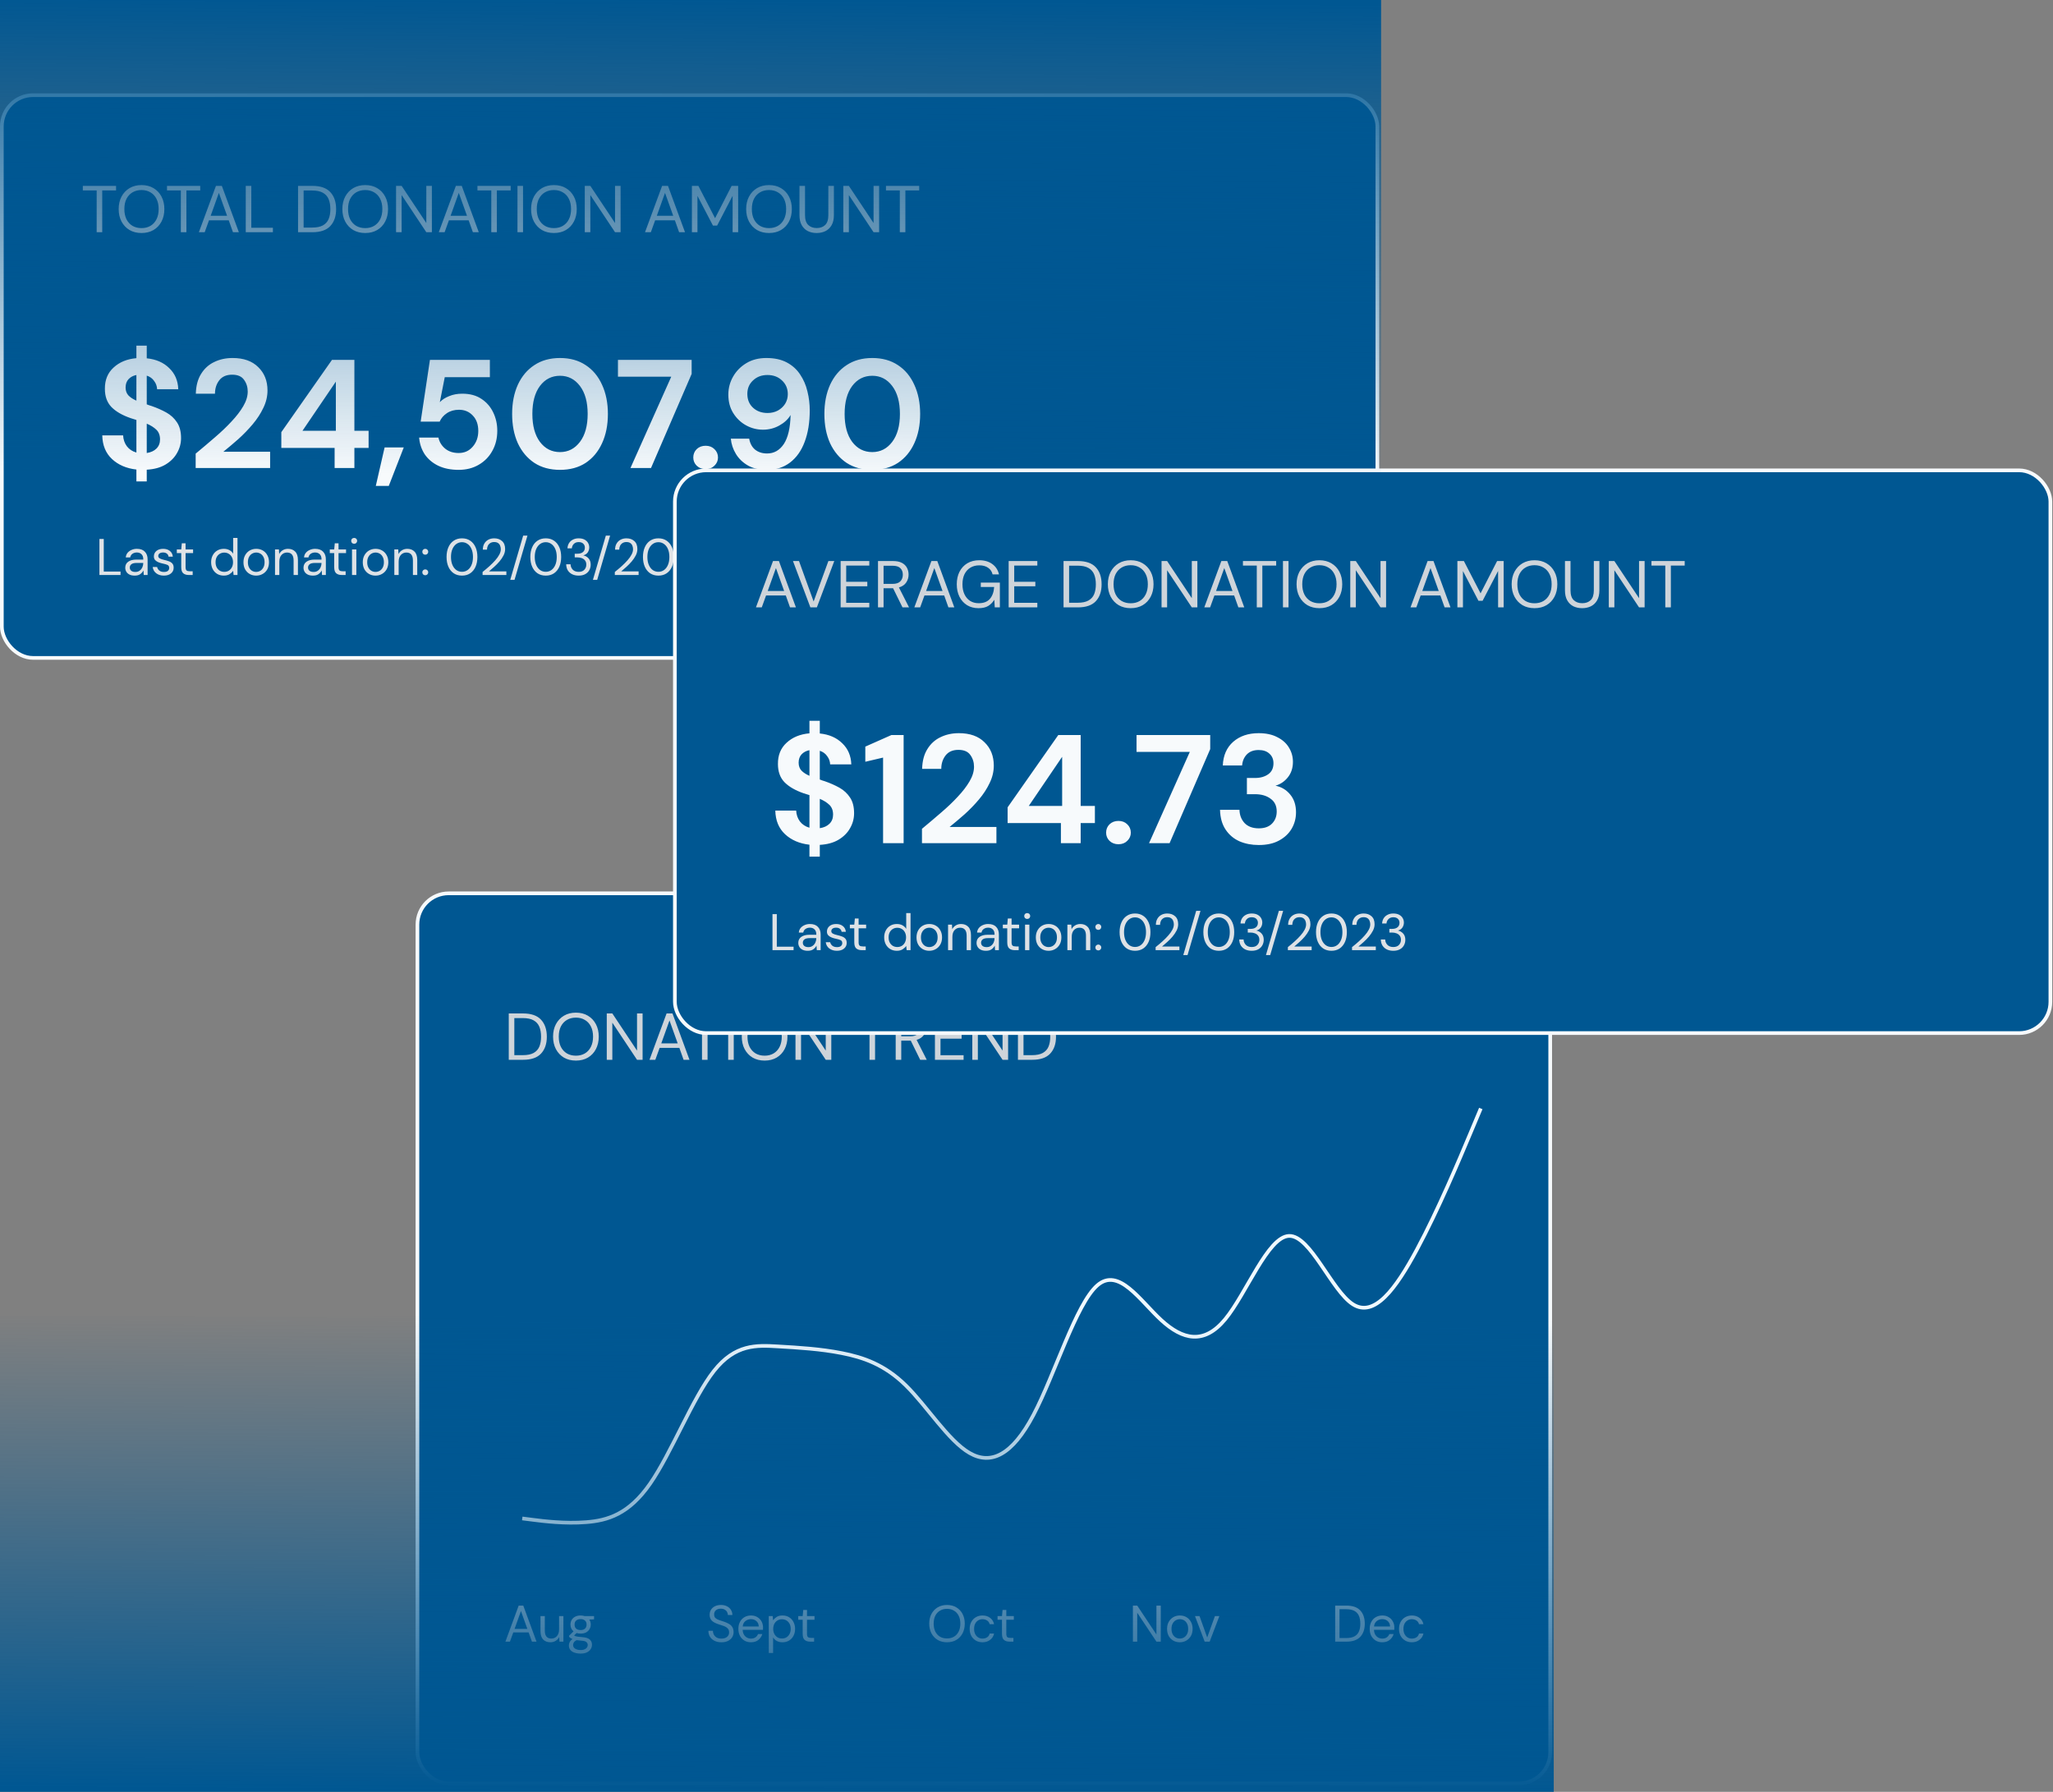 <svg width="440" height="384" viewBox="0 0 440 384" fill="none" xmlns="http://www.w3.org/2000/svg">
<rect x="0" y="0" width="440" height="384" fill="#808080" stroke="none"/>
<rect x="89.464" y="191.441" width="242.776" height="190.753" rx="6.7" fill="#005792" stroke="#F7FAFC" stroke-width="0.788"/>
<path d="M109.038 227.117V217.185H112.089C113.839 217.185 115.125 217.63 115.948 218.519C116.78 219.408 117.196 220.628 117.196 222.18C117.196 223.703 116.78 224.909 115.948 225.798C115.125 226.677 113.839 227.117 112.089 227.117H109.038ZM110.23 226.124H112.06C113.025 226.124 113.791 225.968 114.359 225.656C114.936 225.334 115.347 224.88 115.593 224.294C115.839 223.698 115.962 222.993 115.962 222.18C115.962 221.347 115.839 220.633 115.593 220.037C115.347 219.441 114.936 218.983 114.359 218.661C113.791 218.339 113.025 218.179 112.06 218.179H110.23V226.124ZM123.429 227.287C122.455 227.287 121.599 227.075 120.861 226.649C120.133 226.214 119.561 225.609 119.144 224.833C118.738 224.057 118.534 223.163 118.534 222.151C118.534 221.139 118.738 220.25 119.144 219.484C119.561 218.708 120.133 218.103 120.861 217.668C121.599 217.233 122.455 217.015 123.429 217.015C124.413 217.015 125.269 217.233 125.997 217.668C126.735 218.103 127.307 218.708 127.714 219.484C128.121 220.25 128.324 221.139 128.324 222.151C128.324 223.163 128.121 224.057 127.714 224.833C127.307 225.609 126.735 226.214 125.997 226.649C125.269 227.075 124.413 227.287 123.429 227.287ZM123.429 226.238C124.158 226.238 124.796 226.077 125.345 225.755C125.903 225.424 126.333 224.956 126.636 224.35C126.948 223.736 127.104 223.003 127.104 222.151C127.104 221.3 126.948 220.572 126.636 219.966C126.333 219.361 125.903 218.897 125.345 218.576C124.796 218.245 124.158 218.079 123.429 218.079C122.701 218.079 122.058 218.245 121.5 218.576C120.951 218.897 120.521 219.361 120.208 219.966C119.906 220.572 119.754 221.3 119.754 222.151C119.754 223.003 119.906 223.736 120.208 224.35C120.521 224.956 120.951 225.424 121.5 225.755C122.058 226.077 122.701 226.238 123.429 226.238ZM130.043 227.117V217.185H131.235L136.527 225.145V217.185H137.719V227.117H136.527L131.235 219.158V227.117H130.043ZM139.201 227.117L142.862 217.185H144.125L147.771 227.117H146.508L145.6 224.563H141.372L140.45 227.117H139.201ZM141.727 223.599H145.245L143.486 218.689L141.727 223.599ZM150.452 227.117V218.164H147.487V217.185H154.609V218.164H151.644V227.117H150.452ZM156.064 227.117V217.185H157.256V227.117H156.064ZM163.874 227.287C162.9 227.287 162.044 227.075 161.306 226.649C160.578 226.214 160.005 225.609 159.589 224.833C159.182 224.057 158.979 223.163 158.979 222.151C158.979 221.139 159.182 220.25 159.589 219.484C160.005 218.708 160.578 218.103 161.306 217.668C162.044 217.233 162.9 217.015 163.874 217.015C164.858 217.015 165.714 217.233 166.442 217.668C167.18 218.103 167.752 218.708 168.159 219.484C168.566 220.25 168.769 221.139 168.769 222.151C168.769 223.163 168.566 224.057 168.159 224.833C167.752 225.609 167.18 226.214 166.442 226.649C165.714 227.075 164.858 227.287 163.874 227.287ZM163.874 226.238C164.602 226.238 165.241 226.077 165.789 225.755C166.347 225.424 166.778 224.956 167.081 224.35C167.393 223.736 167.549 223.003 167.549 222.151C167.549 221.3 167.393 220.572 167.081 219.966C166.778 219.361 166.347 218.897 165.789 218.576C165.241 218.245 164.602 218.079 163.874 218.079C163.146 218.079 162.502 218.245 161.944 218.576C161.396 218.897 160.965 219.361 160.653 219.966C160.351 220.572 160.199 221.3 160.199 222.151C160.199 223.003 160.351 223.736 160.653 224.35C160.965 224.956 161.396 225.424 161.944 225.755C162.502 226.077 163.146 226.238 163.874 226.238ZM170.488 227.117V217.185H171.68L176.972 225.145V217.185H178.164V227.117H176.972L171.68 219.158V227.117H170.488ZM186.352 227.117V218.164H183.387V217.185H190.509V218.164H187.544V227.117H186.352ZM191.965 227.117V217.185H195.171C195.947 217.185 196.58 217.313 197.072 217.569C197.564 217.824 197.928 218.174 198.165 218.618C198.401 219.063 198.52 219.555 198.52 220.094C198.52 220.718 198.349 221.281 198.009 221.782C197.678 222.284 197.157 222.638 196.448 222.847L198.619 227.117H197.214L195.199 223.017H195.114H193.156V227.117H191.965ZM193.156 222.08H195.086C195.852 222.08 196.41 221.896 196.76 221.527C197.11 221.158 197.285 220.685 197.285 220.108C197.285 219.522 197.11 219.058 196.76 218.718C196.42 218.368 195.857 218.193 195.072 218.193H193.156V222.08ZM200.375 227.117V217.185H206.518V218.164H201.567V221.626H206.093V222.591H201.567V226.138H206.518V227.117H200.375ZM208.384 227.117V217.185H209.575L214.868 225.145V217.185H216.059V227.117H214.868L209.575 219.158V227.117H208.384ZM218.166 227.117V217.185H221.216C222.966 217.185 224.252 217.63 225.075 218.519C225.908 219.408 226.324 220.628 226.324 222.18C226.324 223.703 225.908 224.909 225.075 225.798C224.252 226.677 222.966 227.117 221.216 227.117H218.166ZM219.358 226.124H221.188C222.153 226.124 222.919 225.968 223.486 225.656C224.063 225.334 224.475 224.88 224.721 224.294C224.967 223.698 225.09 222.993 225.09 222.18C225.09 221.347 224.967 220.633 224.721 220.037C224.475 219.441 224.063 218.983 223.486 218.661C222.919 218.339 222.153 218.179 221.188 218.179H219.358V226.124Z" fill="#CED4DA"/>
<path d="M108.319 351.811L111.166 344.086H112.149L114.985 351.811H114.003L113.296 349.824H110.008L109.29 351.811H108.319ZM110.284 349.074H113.02L111.652 345.256L110.284 349.074ZM117.957 351.943C117.309 351.943 116.794 351.748 116.412 351.358C116.029 350.961 115.838 350.354 115.838 349.537V346.337H116.765V349.438C116.765 350.578 117.232 351.148 118.166 351.148C118.645 351.148 119.038 350.979 119.347 350.641C119.663 350.295 119.822 349.806 119.822 349.173V346.337H120.749V351.811H119.91L119.844 350.828C119.675 351.174 119.421 351.446 119.082 351.645C118.751 351.844 118.376 351.943 117.957 351.943ZM124.437 350.089C124.128 350.089 123.845 350.049 123.588 349.968L123.036 350.486C123.117 350.545 123.216 350.597 123.334 350.641C123.459 350.678 123.635 350.714 123.864 350.751C124.092 350.781 124.412 350.814 124.824 350.85C125.559 350.902 126.085 351.071 126.402 351.358C126.718 351.645 126.876 352.02 126.876 352.484C126.876 352.8 126.788 353.102 126.611 353.389C126.442 353.676 126.177 353.911 125.817 354.095C125.464 354.279 125.007 354.371 124.448 354.371C123.955 354.371 123.518 354.305 123.135 354.172C122.753 354.047 122.455 353.852 122.241 353.587C122.028 353.33 121.921 353.002 121.921 352.605C121.921 352.399 121.976 352.175 122.087 351.932C122.197 351.697 122.403 351.472 122.705 351.259C122.543 351.193 122.403 351.123 122.285 351.049C122.175 350.968 122.072 350.88 121.976 350.784V350.53L122.914 349.603C122.48 349.236 122.263 348.75 122.263 348.147C122.263 347.786 122.348 347.459 122.517 347.165C122.686 346.87 122.933 346.639 123.257 346.469C123.58 346.293 123.974 346.205 124.437 346.205C124.754 346.205 125.041 346.249 125.298 346.337H127.318V347.032L126.291 347.076C126.505 347.385 126.611 347.742 126.611 348.147C126.611 348.507 126.523 348.835 126.346 349.129C126.177 349.423 125.931 349.659 125.607 349.835C125.291 350.004 124.901 350.089 124.437 350.089ZM124.437 349.328C124.827 349.328 125.136 349.228 125.364 349.03C125.6 348.824 125.717 348.529 125.717 348.147C125.717 347.772 125.6 347.485 125.364 347.286C125.136 347.08 124.827 346.977 124.437 346.977C124.04 346.977 123.724 347.08 123.488 347.286C123.26 347.485 123.146 347.772 123.146 348.147C123.146 348.529 123.26 348.824 123.488 349.03C123.724 349.228 124.04 349.328 124.437 349.328ZM122.826 352.517C122.826 352.885 122.981 353.157 123.29 353.333C123.599 353.517 123.985 353.609 124.448 353.609C124.904 353.609 125.269 353.51 125.541 353.311C125.82 353.113 125.96 352.848 125.96 352.517C125.96 352.281 125.865 352.075 125.673 351.899C125.482 351.73 125.129 351.63 124.614 351.601C124.209 351.571 123.86 351.535 123.566 351.491C123.264 351.652 123.065 351.825 122.97 352.009C122.874 352.2 122.826 352.37 122.826 352.517Z" fill="#CED4DA"/>
<path d="M154.618 351.943C154.052 351.943 153.559 351.84 153.14 351.634C152.72 351.428 152.397 351.141 152.168 350.773C151.94 350.405 151.826 349.979 151.826 349.493H152.797C152.797 349.795 152.867 350.074 153.007 350.332C153.147 350.582 153.349 350.784 153.614 350.939C153.886 351.086 154.221 351.159 154.618 351.159C155.141 351.159 155.545 351.034 155.832 350.784C156.119 350.534 156.263 350.221 156.263 349.846C156.263 349.537 156.196 349.291 156.064 349.107C155.932 348.916 155.751 348.761 155.523 348.643C155.302 348.526 155.045 348.423 154.751 348.334C154.464 348.246 154.162 348.147 153.846 348.036C153.25 347.83 152.809 347.577 152.522 347.275C152.235 346.966 152.091 346.565 152.091 346.072C152.084 345.66 152.18 345.296 152.378 344.98C152.577 344.656 152.856 344.406 153.217 344.229C153.585 344.045 154.019 343.953 154.519 343.953C155.012 343.953 155.439 344.045 155.799 344.229C156.167 344.413 156.45 344.667 156.649 344.991C156.855 345.314 156.961 345.682 156.969 346.094H155.998C155.998 345.881 155.943 345.671 155.832 345.465C155.722 345.252 155.553 345.079 155.325 344.947C155.104 344.814 154.824 344.748 154.486 344.748C154.067 344.741 153.721 344.847 153.449 345.068C153.184 345.289 153.051 345.594 153.051 345.984C153.051 346.315 153.143 346.569 153.327 346.745C153.518 346.922 153.783 347.069 154.122 347.187C154.46 347.297 154.85 347.426 155.291 347.573C155.659 347.705 155.99 347.86 156.285 348.036C156.579 348.213 156.807 348.441 156.969 348.721C157.138 349 157.223 349.357 157.223 349.791C157.223 350.159 157.127 350.508 156.936 350.839C156.744 351.163 156.454 351.428 156.064 351.634C155.681 351.84 155.199 351.943 154.618 351.943ZM160.943 351.943C160.421 351.943 159.957 351.825 159.552 351.59C159.148 351.347 158.828 351.012 158.592 350.586C158.364 350.159 158.25 349.655 158.25 349.074C158.25 348.5 158.364 348 158.592 347.573C158.82 347.139 159.137 346.804 159.541 346.569C159.953 346.326 160.428 346.205 160.965 346.205C161.495 346.205 161.951 346.326 162.333 346.569C162.723 346.804 163.021 347.117 163.227 347.507C163.433 347.897 163.536 348.316 163.536 348.765C163.536 348.846 163.533 348.927 163.525 349.008C163.525 349.089 163.525 349.18 163.525 349.283H159.166C159.188 349.703 159.284 350.052 159.453 350.332C159.63 350.604 159.847 350.81 160.104 350.95C160.369 351.09 160.649 351.159 160.943 351.159C161.325 351.159 161.645 351.071 161.903 350.895C162.16 350.718 162.348 350.479 162.466 350.177H163.382C163.235 350.685 162.951 351.108 162.532 351.446C162.12 351.777 161.59 351.943 160.943 351.943ZM160.943 346.988C160.501 346.988 160.108 347.124 159.762 347.396C159.424 347.661 159.229 348.051 159.177 348.566H162.62C162.598 348.073 162.429 347.687 162.113 347.407C161.796 347.128 161.406 346.988 160.943 346.988ZM164.765 354.238V346.337H165.604L165.692 347.242C165.868 346.977 166.118 346.738 166.442 346.525C166.773 346.311 167.193 346.205 167.7 346.205C168.245 346.205 168.719 346.33 169.124 346.58C169.528 346.83 169.841 347.172 170.062 347.606C170.29 348.04 170.404 348.533 170.404 349.085C170.404 349.637 170.29 350.13 170.062 350.564C169.841 350.99 169.525 351.329 169.113 351.579C168.708 351.822 168.234 351.943 167.689 351.943C167.24 351.943 166.839 351.851 166.486 351.667C166.141 351.483 165.876 351.226 165.692 350.895V354.238H164.765ZM167.59 351.137C167.958 351.137 168.281 351.053 168.561 350.884C168.841 350.707 169.061 350.464 169.223 350.155C169.385 349.846 169.466 349.486 169.466 349.074C169.466 348.662 169.385 348.301 169.223 347.992C169.061 347.683 168.841 347.444 168.561 347.275C168.281 347.098 167.958 347.01 167.59 347.01C167.222 347.01 166.898 347.098 166.619 347.275C166.339 347.444 166.118 347.683 165.957 347.992C165.795 348.301 165.714 348.662 165.714 349.074C165.714 349.486 165.795 349.846 165.957 350.155C166.118 350.464 166.339 350.707 166.619 350.884C166.898 351.053 167.222 351.137 167.59 351.137ZM173.642 351.811C173.141 351.811 172.748 351.689 172.461 351.446C172.174 351.204 172.03 350.766 172.03 350.133V347.121H171.081V346.337H172.03L172.152 345.024H172.957V346.337H174.569V347.121H172.957V350.133C172.957 350.479 173.027 350.714 173.167 350.839C173.307 350.957 173.553 351.016 173.906 351.016H174.48V351.811H173.642Z" fill="#CED4DA"/>
<path d="M202.962 351.943C202.204 351.943 201.538 351.777 200.964 351.446C200.398 351.108 199.953 350.637 199.629 350.034C199.313 349.431 199.154 348.735 199.154 347.948C199.154 347.161 199.313 346.469 199.629 345.874C199.953 345.27 200.398 344.799 200.964 344.461C201.538 344.123 202.204 343.953 202.962 343.953C203.727 343.953 204.392 344.123 204.959 344.461C205.533 344.799 205.978 345.27 206.294 345.874C206.611 346.469 206.769 347.161 206.769 347.948C206.769 348.735 206.611 349.431 206.294 350.034C205.978 350.637 205.533 351.108 204.959 351.446C204.392 351.777 203.727 351.943 202.962 351.943ZM202.962 351.126C203.528 351.126 204.025 351.001 204.451 350.751C204.885 350.494 205.22 350.13 205.456 349.659C205.698 349.18 205.82 348.61 205.82 347.948C205.82 347.286 205.698 346.72 205.456 346.249C205.22 345.778 204.885 345.417 204.451 345.167C204.025 344.91 203.528 344.781 202.962 344.781C202.395 344.781 201.895 344.91 201.461 345.167C201.034 345.417 200.699 345.778 200.457 346.249C200.221 346.72 200.103 347.286 200.103 347.948C200.103 348.61 200.221 349.18 200.457 349.659C200.699 350.13 201.034 350.494 201.461 350.751C201.895 351.001 202.395 351.126 202.962 351.126ZM210.567 351.943C210.045 351.943 209.574 351.825 209.154 351.59C208.742 351.347 208.415 351.012 208.172 350.586C207.937 350.152 207.819 349.648 207.819 349.074C207.819 348.5 207.937 348 208.172 347.573C208.415 347.139 208.742 346.804 209.154 346.569C209.574 346.326 210.045 346.205 210.567 346.205C211.214 346.205 211.759 346.374 212.2 346.712C212.649 347.051 212.932 347.503 213.05 348.07H212.101C212.027 347.731 211.847 347.47 211.56 347.286C211.273 347.095 210.938 346.999 210.556 346.999C210.247 346.999 209.956 347.076 209.684 347.231C209.412 347.385 209.191 347.617 209.022 347.926C208.853 348.235 208.768 348.618 208.768 349.074C208.768 349.53 208.853 349.912 209.022 350.221C209.191 350.53 209.412 350.766 209.684 350.928C209.956 351.082 210.247 351.159 210.556 351.159C210.938 351.159 211.273 351.068 211.56 350.884C211.847 350.692 212.027 350.424 212.101 350.078H213.05C212.939 350.63 212.66 351.079 212.211 351.424C211.762 351.77 211.214 351.943 210.567 351.943ZM216.356 351.811C215.856 351.811 215.463 351.689 215.176 351.446C214.889 351.204 214.745 350.766 214.745 350.133V347.121H213.796V346.337H214.745L214.867 345.024H215.672V346.337H217.283V347.121H215.672V350.133C215.672 350.479 215.742 350.714 215.882 350.839C216.022 350.957 216.268 351.016 216.621 351.016H217.195V351.811H216.356Z" fill="#CED4DA"/>
<path d="M242.805 351.811V344.086H243.732L247.848 350.277V344.086H248.775V351.811H247.848L243.732 345.62V351.811H242.805ZM252.852 351.943C252.337 351.943 251.874 351.825 251.462 351.59C251.05 351.354 250.722 351.023 250.479 350.597C250.244 350.163 250.126 349.655 250.126 349.074C250.126 348.493 250.248 347.989 250.49 347.562C250.733 347.128 251.061 346.793 251.473 346.558C251.892 346.322 252.359 346.205 252.874 346.205C253.389 346.205 253.853 346.322 254.265 346.558C254.677 346.793 255 347.128 255.236 347.562C255.478 347.989 255.6 348.493 255.6 349.074C255.6 349.655 255.478 350.163 255.236 350.597C254.993 351.023 254.662 351.354 254.242 351.59C253.83 351.825 253.367 351.943 252.852 351.943ZM252.852 351.148C253.168 351.148 253.463 351.071 253.735 350.917C254.007 350.762 254.228 350.53 254.397 350.221C254.566 349.912 254.651 349.53 254.651 349.074C254.651 348.618 254.566 348.235 254.397 347.926C254.235 347.617 254.018 347.385 253.746 347.231C253.474 347.076 253.183 346.999 252.874 346.999C252.558 346.999 252.263 347.076 251.991 347.231C251.719 347.385 251.498 347.617 251.329 347.926C251.16 348.235 251.075 348.618 251.075 349.074C251.075 349.53 251.16 349.912 251.329 350.221C251.498 350.53 251.715 350.762 251.98 350.917C252.252 351.071 252.543 351.148 252.852 351.148ZM258.187 351.811L256.112 346.337H257.083L258.727 350.917L260.383 346.337H261.332L259.257 351.811H258.187Z" fill="#CED4DA"/>
<path d="M286.157 351.811V344.086H288.53C289.891 344.086 290.892 344.432 291.532 345.123C292.179 345.815 292.503 346.764 292.503 347.97C292.503 349.155 292.179 350.093 291.532 350.784C290.892 351.468 289.891 351.811 288.53 351.811H286.157ZM287.084 351.038H288.508C289.258 351.038 289.854 350.917 290.296 350.674C290.744 350.424 291.064 350.071 291.256 349.615C291.447 349.151 291.543 348.603 291.543 347.97C291.543 347.323 291.447 346.767 291.256 346.304C291.064 345.84 290.744 345.484 290.296 345.234C289.854 344.983 289.258 344.858 288.508 344.858H287.084V351.038ZM296.247 351.943C295.725 351.943 295.261 351.825 294.856 351.59C294.452 351.347 294.132 351.012 293.896 350.586C293.668 350.159 293.554 349.655 293.554 349.074C293.554 348.5 293.668 348 293.896 347.573C294.124 347.139 294.441 346.804 294.845 346.569C295.257 346.326 295.732 346.205 296.269 346.205C296.799 346.205 297.255 346.326 297.637 346.569C298.027 346.804 298.325 347.117 298.531 347.507C298.737 347.897 298.84 348.316 298.84 348.765C298.84 348.846 298.836 348.927 298.829 349.008C298.829 349.089 298.829 349.18 298.829 349.283H294.47C294.492 349.703 294.588 350.052 294.757 350.332C294.934 350.604 295.151 350.81 295.408 350.95C295.673 351.09 295.953 351.159 296.247 351.159C296.629 351.159 296.949 351.071 297.207 350.895C297.464 350.718 297.652 350.479 297.77 350.177H298.686C298.539 350.685 298.255 351.108 297.836 351.446C297.424 351.777 296.894 351.943 296.247 351.943ZM296.247 346.988C295.805 346.988 295.412 347.124 295.066 347.396C294.728 347.661 294.533 348.051 294.481 348.566H297.924C297.902 348.073 297.733 347.687 297.417 347.407C297.1 347.128 296.71 346.988 296.247 346.988ZM302.585 351.943C302.063 351.943 301.592 351.825 301.172 351.59C300.76 351.347 300.433 351.012 300.19 350.586C299.955 350.152 299.837 349.648 299.837 349.074C299.837 348.5 299.955 348 300.19 347.573C300.433 347.139 300.76 346.804 301.172 346.569C301.592 346.326 302.063 346.205 302.585 346.205C303.232 346.205 303.777 346.374 304.218 346.712C304.667 347.051 304.95 347.503 305.068 348.07H304.119C304.045 347.731 303.865 347.47 303.578 347.286C303.291 347.095 302.956 346.999 302.574 346.999C302.265 346.999 301.974 347.076 301.702 347.231C301.43 347.385 301.209 347.617 301.04 347.926C300.871 348.235 300.786 348.618 300.786 349.074C300.786 349.53 300.871 349.912 301.04 350.221C301.209 350.53 301.43 350.766 301.702 350.928C301.974 351.082 302.265 351.159 302.574 351.159C302.956 351.159 303.291 351.068 303.578 350.884C303.865 350.692 304.045 350.424 304.119 350.078H305.068C304.957 350.63 304.678 351.079 304.229 351.424C303.78 351.77 303.232 351.943 302.585 351.943Z" fill="#CED4DA"/>
<rect x="0.394" y="20.394" width="294.8" height="120.6" rx="6.7" fill="#005792" stroke="#F7FAFC" stroke-width="0.788"/>
<path d="M20.718 49.764V40.811H17.752V39.832H24.875V40.811H21.909V49.764H20.718ZM30.329 49.934C29.355 49.934 28.499 49.721 27.761 49.295C27.033 48.86 26.461 48.255 26.044 47.479C25.638 46.704 25.434 45.81 25.434 44.798C25.434 43.786 25.638 42.897 26.044 42.13C26.461 41.355 27.033 40.749 27.761 40.314C28.499 39.879 29.355 39.662 30.329 39.662C31.313 39.662 32.169 39.879 32.897 40.314C33.635 40.749 34.207 41.355 34.614 42.13C35.021 42.897 35.224 43.786 35.224 44.798C35.224 45.81 35.021 46.704 34.614 47.479C34.207 48.255 33.635 48.86 32.897 49.295C32.169 49.721 31.313 49.934 30.329 49.934ZM30.329 48.884C31.058 48.884 31.696 48.723 32.245 48.402C32.803 48.071 33.233 47.602 33.536 46.997C33.848 46.382 34.004 45.649 34.004 44.798C34.004 43.947 33.848 43.218 33.536 42.613C33.233 42.007 32.803 41.544 32.245 41.222C31.696 40.891 31.058 40.726 30.329 40.726C29.601 40.726 28.958 40.891 28.4 41.222C27.851 41.544 27.421 42.007 27.108 42.613C26.806 43.218 26.654 43.947 26.654 44.798C26.654 45.649 26.806 46.382 27.108 46.997C27.421 47.602 27.851 48.071 28.4 48.402C28.958 48.723 29.601 48.884 30.329 48.884ZM38.758 49.764V40.811H35.792V39.832H42.915V40.811H39.95V49.764H38.758ZM42.624 49.764L46.284 39.832H47.547L51.193 49.764H49.931L49.023 47.21H44.794L43.872 49.764H42.624ZM45.149 46.245H48.668L46.908 41.336L45.149 46.245ZM52.67 49.764V39.832H53.862V48.813H58.487V49.764H52.67ZM63.879 49.764V39.832H66.93C68.679 39.832 69.966 40.276 70.789 41.166C71.621 42.055 72.037 43.275 72.037 44.826C72.037 46.349 71.621 47.555 70.789 48.444C69.966 49.324 68.679 49.764 66.93 49.764H63.879ZM65.071 48.77H66.901C67.866 48.77 68.632 48.614 69.2 48.302C69.777 47.981 70.188 47.527 70.434 46.94C70.68 46.344 70.803 45.64 70.803 44.826C70.803 43.994 70.68 43.28 70.434 42.684C70.188 42.088 69.777 41.629 69.2 41.307C68.632 40.986 67.866 40.825 66.901 40.825H65.071V48.77ZM78.27 49.934C77.296 49.934 76.44 49.721 75.702 49.295C74.974 48.86 74.401 48.255 73.985 47.479C73.578 46.704 73.375 45.81 73.375 44.798C73.375 43.786 73.578 42.897 73.985 42.13C74.401 41.355 74.974 40.749 75.702 40.314C76.44 39.879 77.296 39.662 78.27 39.662C79.254 39.662 80.11 39.879 80.838 40.314C81.576 40.749 82.148 41.355 82.555 42.13C82.962 42.897 83.165 43.786 83.165 44.798C83.165 45.81 82.962 46.704 82.555 47.479C82.148 48.255 81.576 48.86 80.838 49.295C80.11 49.721 79.254 49.934 78.27 49.934ZM78.27 48.884C78.998 48.884 79.637 48.723 80.185 48.402C80.743 48.071 81.174 47.602 81.477 46.997C81.789 46.382 81.945 45.649 81.945 44.798C81.945 43.947 81.789 43.218 81.477 42.613C81.174 42.007 80.743 41.544 80.185 41.222C79.637 40.891 78.998 40.726 78.27 40.726C77.542 40.726 76.898 40.891 76.34 41.222C75.792 41.544 75.361 42.007 75.049 42.613C74.747 43.218 74.595 43.947 74.595 44.798C74.595 45.649 74.747 46.382 75.049 46.997C75.361 47.602 75.792 48.071 76.34 48.402C76.898 48.723 77.542 48.884 78.27 48.884ZM84.884 49.764V39.832H86.076L91.368 47.791V39.832H92.56V49.764H91.368L86.076 41.804V49.764H84.884ZM94.042 49.764L97.703 39.832H98.965L102.612 49.764H101.349L100.441 47.21H96.213L95.291 49.764H94.042ZM96.568 46.245H100.086L98.327 41.336L96.568 46.245ZM105.293 49.764V40.811H102.327V39.832H109.45V40.811H106.485V49.764H105.293ZM110.905 49.764V39.832H112.097V49.764H110.905ZM118.715 49.934C117.741 49.934 116.884 49.721 116.147 49.295C115.418 48.86 114.846 48.255 114.43 47.479C114.023 46.704 113.82 45.81 113.82 44.798C113.82 43.786 114.023 42.897 114.43 42.13C114.846 41.355 115.418 40.749 116.147 40.314C116.884 39.879 117.741 39.662 118.715 39.662C119.698 39.662 120.555 39.879 121.283 40.314C122.021 40.749 122.593 41.355 123 42.13C123.406 42.897 123.61 43.786 123.61 44.798C123.61 45.81 123.406 46.704 123 47.479C122.593 48.255 122.021 48.86 121.283 49.295C120.555 49.721 119.698 49.934 118.715 49.934ZM118.715 48.884C119.443 48.884 120.082 48.723 120.63 48.402C121.188 48.071 121.619 47.602 121.921 46.997C122.233 46.382 122.39 45.649 122.39 44.798C122.39 43.947 122.233 43.218 121.921 42.613C121.619 42.007 121.188 41.544 120.63 41.222C120.082 40.891 119.443 40.726 118.715 40.726C117.986 40.726 117.343 40.891 116.785 41.222C116.237 41.544 115.806 42.007 115.494 42.613C115.191 43.218 115.04 43.947 115.04 44.798C115.04 45.649 115.191 46.382 115.494 46.997C115.806 47.602 116.237 48.071 116.785 48.402C117.343 48.723 117.986 48.884 118.715 48.884ZM125.329 49.764V39.832H126.521L131.813 47.791V39.832H133.005V49.764H131.813L126.521 41.804V49.764H125.329ZM138.242 49.764L141.902 39.832H143.165L146.811 49.764H145.549L144.641 47.21H140.413L139.49 49.764H138.242ZM140.767 46.245H144.286L142.527 41.336L140.767 46.245ZM148.288 49.764V39.832H149.678L153.254 46.756L156.801 39.832H158.205V49.764H157.014V41.96L153.694 48.345H152.8L149.48 41.974V49.764H148.288ZM164.813 49.934C163.838 49.934 162.982 49.721 162.245 49.295C161.516 48.86 160.944 48.255 160.528 47.479C160.121 46.704 159.918 45.81 159.918 44.798C159.918 43.786 160.121 42.897 160.528 42.13C160.944 41.355 161.516 40.749 162.245 40.314C162.982 39.879 163.838 39.662 164.813 39.662C165.796 39.662 166.652 39.879 167.381 40.314C168.119 40.749 168.691 41.355 169.098 42.13C169.504 42.897 169.708 43.786 169.708 44.798C169.708 45.81 169.504 46.704 169.098 47.479C168.691 48.255 168.119 48.86 167.381 49.295C166.652 49.721 165.796 49.934 164.813 49.934ZM164.813 48.884C165.541 48.884 166.179 48.723 166.728 48.402C167.286 48.071 167.717 47.602 168.019 46.997C168.331 46.382 168.487 45.649 168.487 44.798C168.487 43.947 168.331 43.218 168.019 42.613C167.717 42.007 167.286 41.544 166.728 41.222C166.179 40.891 165.541 40.726 164.813 40.726C164.084 40.726 163.441 40.891 162.883 41.222C162.334 41.544 161.904 42.007 161.592 42.613C161.289 43.218 161.138 43.947 161.138 44.798C161.138 45.649 161.289 46.382 161.592 46.997C161.904 47.602 162.334 48.071 162.883 48.402C163.441 48.723 164.084 48.884 164.813 48.884ZM175.017 49.934C174.336 49.934 173.716 49.801 173.158 49.537C172.609 49.262 172.169 48.841 171.838 48.274C171.507 47.706 171.342 46.983 171.342 46.103V39.832H172.534V46.117C172.534 47.082 172.765 47.782 173.229 48.217C173.692 48.652 174.298 48.87 175.045 48.87C175.792 48.87 176.393 48.652 176.847 48.217C177.301 47.782 177.528 47.082 177.528 46.117V39.832H178.72V46.103C178.72 46.983 178.554 47.706 178.223 48.274C177.892 48.841 177.447 49.262 176.889 49.537C176.331 49.801 175.707 49.934 175.017 49.934ZM180.738 49.764V39.832H181.93L187.222 47.791V39.832H188.414V49.764H187.222L181.93 41.804V49.764H180.738ZM192.847 49.764V40.811H189.882V39.832H197.004V40.811H194.039V49.764H192.847Z" fill="#CED4DA"/>
<path d="M29.234 103.173V100.624C27.093 100.381 25.35 99.631 24.003 98.373C22.657 97.115 21.962 95.426 21.918 93.308H26.387C26.431 94.191 26.696 94.963 27.181 95.625C27.689 96.287 28.373 96.74 29.234 96.982V89.997C29.035 89.931 28.826 89.865 28.605 89.798C28.406 89.732 28.197 89.666 27.976 89.6C26.188 88.982 24.82 88.187 23.871 87.216C22.944 86.245 22.48 84.954 22.48 83.343C22.458 81.445 23.076 79.922 24.334 78.774C25.592 77.604 27.226 76.931 29.234 76.755V74.073H31.452V76.788C33.438 76.986 35.039 77.682 36.252 78.874C37.489 80.043 38.14 81.555 38.206 83.409H33.67C33.648 82.769 33.438 82.184 33.041 81.654C32.666 81.103 32.136 80.716 31.452 80.496V86.653C31.629 86.72 31.805 86.786 31.982 86.852C32.158 86.896 32.335 86.951 32.512 87.017C33.659 87.415 34.708 87.878 35.657 88.408C36.606 88.938 37.367 89.644 37.941 90.527C38.515 91.388 38.802 92.502 38.802 93.87C38.802 95.018 38.515 96.088 37.941 97.082C37.389 98.075 36.562 98.903 35.458 99.565C34.377 100.205 33.041 100.569 31.452 100.657V103.173H29.234ZM26.917 83.045C26.917 83.751 27.126 84.325 27.546 84.766C27.965 85.186 28.528 85.55 29.234 85.859V80.363C28.55 80.496 27.987 80.794 27.546 81.257C27.126 81.721 26.917 82.317 26.917 83.045ZM34.299 94.168C34.299 93.286 34.034 92.59 33.505 92.083C32.975 91.575 32.291 91.145 31.452 90.792V97.082C32.335 96.949 33.03 96.629 33.538 96.122C34.045 95.614 34.299 94.963 34.299 94.168ZM41.936 100.293V97.214C43.349 96.044 44.717 94.886 46.041 93.738C47.388 92.59 48.579 91.454 49.617 90.328C50.676 89.203 51.515 88.11 52.133 87.051C52.773 85.969 53.093 84.921 53.093 83.906C53.093 82.957 52.828 82.118 52.298 81.389C51.791 80.661 50.941 80.297 49.749 80.297C48.535 80.297 47.619 80.694 47.001 81.489C46.383 82.283 46.074 83.243 46.074 84.369H41.969C42.013 82.67 42.389 81.257 43.095 80.132C43.801 78.984 44.739 78.134 45.909 77.582C47.079 77.008 48.392 76.722 49.849 76.722C52.21 76.722 54.042 77.373 55.344 78.675C56.668 79.955 57.33 81.621 57.33 83.674C57.33 84.954 57.032 86.201 56.437 87.415C55.863 88.629 55.101 89.798 54.152 90.924C53.203 92.05 52.177 93.109 51.073 94.102C49.97 95.073 48.899 95.978 47.862 96.817H57.893V100.293H41.936ZM71.715 100.293V95.989H60.293V92.612L71.152 77.119H75.952V92.314H78.998V95.989H75.952V100.293H71.715ZM64.829 92.314H71.98V81.787L64.829 92.314ZM80.542 104.133L82.429 95.89H86.534L83.323 104.133H80.542ZM98.301 100.69C96.602 100.69 95.134 100.392 93.898 99.796C92.684 99.201 91.724 98.384 91.018 97.347C90.334 96.287 89.936 95.095 89.826 93.771H93.964C94.163 94.72 94.649 95.515 95.421 96.155C96.194 96.773 97.154 97.082 98.301 97.082C99.537 97.082 100.541 96.629 101.314 95.724C102.108 94.82 102.506 93.694 102.506 92.348C102.506 90.957 102.108 89.854 101.314 89.037C100.541 88.22 99.559 87.812 98.368 87.812C97.374 87.812 96.513 88.055 95.785 88.54C95.057 89.026 94.538 89.633 94.229 90.361H90.157L92.144 77.119H104.989V80.827H95.322L94.262 86.19C94.748 85.66 95.41 85.23 96.249 84.899C97.087 84.546 98.025 84.369 99.063 84.369C100.718 84.369 102.097 84.744 103.201 85.495C104.304 86.223 105.143 87.194 105.717 88.408C106.291 89.6 106.578 90.902 106.578 92.314C106.578 93.926 106.225 95.36 105.518 96.618C104.834 97.876 103.863 98.869 102.605 99.598C101.369 100.326 99.934 100.69 98.301 100.69ZM120.023 100.69C117.882 100.69 116.05 100.194 114.527 99.201C113.004 98.185 111.823 96.784 110.985 94.996C110.168 93.186 109.76 91.09 109.76 88.706C109.76 86.344 110.168 84.259 110.985 82.449C111.823 80.639 113.004 79.238 114.527 78.244C116.05 77.229 117.882 76.722 120.023 76.722C122.163 76.722 123.995 77.229 125.518 78.244C127.041 79.238 128.211 80.639 129.027 82.449C129.866 84.259 130.285 86.344 130.285 88.706C130.285 91.09 129.866 93.186 129.027 94.996C128.211 96.784 127.041 98.185 125.518 99.201C123.995 100.194 122.163 100.69 120.023 100.69ZM120.023 96.883C121.766 96.883 123.19 96.155 124.293 94.698C125.397 93.241 125.949 91.244 125.949 88.706C125.949 86.168 125.397 84.17 124.293 82.714C123.19 81.257 121.766 80.529 120.023 80.529C118.257 80.529 116.822 81.257 115.719 82.714C114.637 84.17 114.097 86.168 114.097 88.706C114.097 91.244 114.637 93.241 115.719 94.698C116.822 96.155 118.257 96.883 120.023 96.883ZM135.123 100.293L143.863 80.727H132.441V77.119H148.233V80.132L139.526 100.293H135.123ZM151.233 100.525C150.46 100.525 149.82 100.282 149.312 99.796C148.827 99.311 148.584 98.726 148.584 98.042C148.584 97.335 148.827 96.74 149.312 96.254C149.82 95.769 150.46 95.526 151.233 95.526C152.005 95.526 152.634 95.769 153.12 96.254C153.627 96.74 153.881 97.335 153.881 98.042C153.881 98.726 153.627 99.311 153.12 99.796C152.634 100.282 152.005 100.525 151.233 100.525ZM164.374 100.69C162.763 100.69 161.406 100.381 160.302 99.763C159.199 99.123 158.338 98.296 157.72 97.28C157.102 96.265 156.738 95.173 156.628 94.003H160.567C160.744 95.018 161.163 95.802 161.825 96.353C162.509 96.905 163.37 97.181 164.407 97.181C165.886 97.181 167.078 96.508 167.983 95.162C168.888 93.793 169.373 91.719 169.44 88.938C168.91 89.843 168.104 90.593 167.023 91.189C165.963 91.785 164.794 92.083 163.514 92.083C162.234 92.083 161.031 91.774 159.905 91.156C158.779 90.538 157.864 89.666 157.157 88.54C156.451 87.415 156.098 86.091 156.098 84.568C156.098 83.177 156.44 81.886 157.124 80.694C157.808 79.502 158.757 78.542 159.971 77.814C161.185 77.086 162.609 76.722 164.242 76.722C165.986 76.722 167.453 77.042 168.645 77.682C169.837 78.322 170.786 79.182 171.492 80.264C172.22 81.345 172.739 82.548 173.048 83.872C173.379 85.197 173.545 86.554 173.545 87.945C173.545 90.527 173.181 92.778 172.452 94.698C171.746 96.596 170.698 98.075 169.307 99.134C167.939 100.172 166.295 100.69 164.374 100.69ZM164.507 88.507C165.323 88.507 166.063 88.331 166.725 87.978C167.387 87.602 167.906 87.117 168.281 86.521C168.656 85.903 168.844 85.219 168.844 84.468C168.844 83.276 168.424 82.294 167.586 81.522C166.769 80.749 165.732 80.363 164.474 80.363C163.238 80.363 162.211 80.749 161.395 81.522C160.578 82.272 160.17 83.232 160.17 84.402C160.17 85.638 160.578 86.631 161.395 87.382C162.211 88.132 163.249 88.507 164.507 88.507ZM186.946 100.69C184.805 100.69 182.973 100.194 181.45 99.201C179.927 98.185 178.746 96.784 177.908 94.996C177.091 93.186 176.683 91.09 176.683 88.706C176.683 86.344 177.091 84.259 177.908 82.449C178.746 80.639 179.927 79.238 181.45 78.244C182.973 77.229 184.805 76.722 186.946 76.722C189.086 76.722 190.918 77.229 192.441 78.244C193.964 79.238 195.134 80.639 195.95 82.449C196.789 84.259 197.208 86.344 197.208 88.706C197.208 91.09 196.789 93.186 195.95 94.996C195.134 96.784 193.964 98.185 192.441 99.201C190.918 100.194 189.086 100.69 186.946 100.69ZM186.946 96.883C188.689 96.883 190.113 96.155 191.216 94.698C192.32 93.241 192.872 91.244 192.872 88.706C192.872 86.168 192.32 84.17 191.216 82.714C190.113 81.257 188.689 80.529 186.946 80.529C185.18 80.529 183.745 81.257 182.642 82.714C181.56 84.17 181.02 86.168 181.02 88.706C181.02 91.244 181.56 93.241 182.642 94.698C183.745 96.155 185.18 96.883 186.946 96.883Z" fill="#F7FAFC"/>
<path d="M21.311 123.223V115.498H22.238V122.483H25.835V123.223H21.311ZM28.874 123.355C28.418 123.355 28.039 123.278 27.738 123.123C27.436 122.969 27.212 122.763 27.064 122.505C26.917 122.248 26.844 121.968 26.844 121.667C26.844 121.108 27.057 120.677 27.484 120.376C27.91 120.074 28.492 119.923 29.227 119.923H30.706V119.857C30.706 119.379 30.581 119.018 30.331 118.775C30.081 118.525 29.746 118.4 29.327 118.4C28.966 118.4 28.654 118.492 28.389 118.676C28.131 118.853 27.969 119.114 27.903 119.46H26.954C26.991 119.062 27.123 118.728 27.351 118.455C27.587 118.183 27.877 117.977 28.223 117.837C28.569 117.69 28.937 117.617 29.327 117.617C30.092 117.617 30.666 117.823 31.048 118.235C31.438 118.639 31.633 119.18 31.633 119.857V123.223H30.805L30.75 122.241C30.596 122.55 30.368 122.814 30.066 123.035C29.772 123.248 29.375 123.355 28.874 123.355ZM29.018 122.572C29.371 122.572 29.672 122.48 29.923 122.296C30.18 122.112 30.375 121.873 30.508 121.578C30.64 121.284 30.706 120.975 30.706 120.651V120.64H29.305C28.76 120.64 28.374 120.736 28.146 120.927C27.925 121.111 27.815 121.343 27.815 121.623C27.815 121.909 27.918 122.141 28.124 122.318C28.337 122.487 28.635 122.572 29.018 122.572ZM35.12 123.355C34.466 123.355 33.921 123.19 33.487 122.858C33.053 122.527 32.799 122.079 32.726 121.512H33.675C33.734 121.799 33.884 122.049 34.127 122.263C34.377 122.469 34.712 122.572 35.131 122.572C35.521 122.572 35.808 122.491 35.992 122.329C36.176 122.16 36.268 121.961 36.268 121.733C36.268 121.402 36.147 121.181 35.904 121.071C35.669 120.96 35.334 120.861 34.9 120.773C34.605 120.714 34.311 120.629 34.017 120.519C33.723 120.409 33.476 120.254 33.278 120.056C33.079 119.85 32.98 119.581 32.98 119.25C32.98 118.772 33.156 118.382 33.509 118.08C33.87 117.771 34.355 117.617 34.966 117.617C35.547 117.617 36.022 117.764 36.389 118.058C36.765 118.345 36.982 118.757 37.041 119.294H36.125C36.088 119.015 35.966 118.798 35.76 118.643C35.562 118.481 35.293 118.4 34.955 118.4C34.624 118.4 34.366 118.47 34.182 118.61C34.006 118.75 33.917 118.934 33.917 119.162C33.917 119.382 34.032 119.555 34.26 119.68C34.495 119.805 34.811 119.912 35.209 120C35.547 120.074 35.867 120.166 36.169 120.276C36.478 120.379 36.728 120.537 36.919 120.751C37.118 120.957 37.217 121.258 37.217 121.656C37.224 122.149 37.037 122.557 36.654 122.881C36.279 123.197 35.768 123.355 35.12 123.355ZM40.456 123.223C39.956 123.223 39.562 123.101 39.276 122.858C38.989 122.616 38.845 122.178 38.845 121.545V118.533H37.896V117.749H38.845L38.967 116.436H39.772V117.749H41.383V118.533H39.772V121.545C39.772 121.891 39.842 122.126 39.982 122.252C40.122 122.369 40.368 122.428 40.721 122.428H41.295V123.223H40.456ZM47.964 123.355C47.42 123.355 46.942 123.23 46.53 122.98C46.125 122.73 45.809 122.388 45.581 121.954C45.36 121.52 45.25 121.027 45.25 120.475C45.25 119.923 45.364 119.434 45.592 119.007C45.82 118.573 46.136 118.235 46.541 117.992C46.946 117.742 47.424 117.617 47.975 117.617C48.424 117.617 48.822 117.709 49.167 117.893C49.513 118.077 49.782 118.334 49.973 118.665V115.277H50.9V123.223H50.061L49.973 122.318C49.796 122.583 49.542 122.822 49.211 123.035C48.88 123.248 48.465 123.355 47.964 123.355ZM48.064 122.55C48.432 122.55 48.755 122.465 49.035 122.296C49.322 122.119 49.542 121.876 49.697 121.567C49.859 121.258 49.94 120.898 49.94 120.486C49.94 120.074 49.859 119.713 49.697 119.404C49.542 119.095 49.322 118.856 49.035 118.687C48.755 118.511 48.432 118.422 48.064 118.422C47.703 118.422 47.38 118.511 47.093 118.687C46.813 118.856 46.592 119.095 46.431 119.404C46.276 119.713 46.199 120.074 46.199 120.486C46.199 120.898 46.276 121.258 46.431 121.567C46.592 121.876 46.813 122.119 47.093 122.296C47.38 122.465 47.703 122.55 48.064 122.55ZM54.905 123.355C54.39 123.355 53.926 123.237 53.514 123.002C53.102 122.767 52.775 122.435 52.532 122.009C52.297 121.575 52.179 121.067 52.179 120.486C52.179 119.905 52.3 119.401 52.543 118.974C52.786 118.54 53.114 118.205 53.525 117.97C53.945 117.734 54.412 117.617 54.927 117.617C55.442 117.617 55.905 117.734 56.317 117.97C56.729 118.205 57.053 118.54 57.288 118.974C57.531 119.401 57.653 119.905 57.653 120.486C57.653 121.067 57.531 121.575 57.288 122.009C57.046 122.435 56.715 122.767 56.295 123.002C55.883 123.237 55.42 123.355 54.905 123.355ZM54.905 122.561C55.221 122.561 55.516 122.483 55.788 122.329C56.06 122.174 56.281 121.943 56.45 121.634C56.619 121.325 56.704 120.942 56.704 120.486C56.704 120.03 56.619 119.647 56.45 119.338C56.288 119.029 56.071 118.798 55.799 118.643C55.526 118.489 55.236 118.411 54.927 118.411C54.611 118.411 54.316 118.489 54.044 118.643C53.772 118.798 53.551 119.029 53.382 119.338C53.213 119.647 53.128 120.03 53.128 120.486C53.128 120.942 53.213 121.325 53.382 121.634C53.551 121.943 53.768 122.174 54.033 122.329C54.305 122.483 54.596 122.561 54.905 122.561ZM58.941 123.223V117.749H59.78L59.835 118.731C60.012 118.386 60.266 118.113 60.597 117.915C60.928 117.716 61.303 117.617 61.722 117.617C62.37 117.617 62.885 117.815 63.267 118.213C63.657 118.603 63.852 119.206 63.852 120.022V123.223H62.925V120.122C62.925 118.981 62.454 118.411 61.513 118.411C61.042 118.411 60.648 118.584 60.332 118.93C60.023 119.268 59.868 119.754 59.868 120.387V123.223H58.941ZM67.078 123.355C66.621 123.355 66.243 123.278 65.941 123.123C65.639 122.969 65.415 122.763 65.268 122.505C65.121 122.248 65.047 121.968 65.047 121.667C65.047 121.108 65.26 120.677 65.687 120.376C66.114 120.074 66.695 119.923 67.431 119.923H68.909V119.857C68.909 119.379 68.784 119.018 68.534 118.775C68.284 118.525 67.949 118.4 67.53 118.4C67.169 118.4 66.857 118.492 66.592 118.676C66.334 118.853 66.173 119.114 66.106 119.46H65.157C65.194 119.062 65.326 118.728 65.555 118.455C65.79 118.183 66.081 117.977 66.426 117.837C66.772 117.69 67.14 117.617 67.53 117.617C68.295 117.617 68.869 117.823 69.251 118.235C69.641 118.639 69.836 119.18 69.836 119.857V123.223H69.009L68.954 122.241C68.799 122.55 68.571 122.814 68.269 123.035C67.975 123.248 67.578 123.355 67.078 123.355ZM67.221 122.572C67.574 122.572 67.876 122.48 68.126 122.296C68.383 122.112 68.578 121.873 68.711 121.578C68.843 121.284 68.909 120.975 68.909 120.651V120.64H67.508C66.963 120.64 66.577 120.736 66.349 120.927C66.128 121.111 66.018 121.343 66.018 121.623C66.018 121.909 66.121 122.141 66.327 122.318C66.54 122.487 66.838 122.572 67.221 122.572ZM73.239 123.223C72.739 123.223 72.345 123.101 72.058 122.858C71.771 122.616 71.628 122.178 71.628 121.545V118.533H70.679V117.749H71.628L71.749 116.436H72.555V117.749H74.166V118.533H72.555V121.545C72.555 121.891 72.625 122.126 72.764 122.252C72.904 122.369 73.151 122.428 73.504 122.428H74.078V123.223H73.239ZM75.906 116.535C75.722 116.535 75.568 116.476 75.443 116.359C75.325 116.234 75.266 116.079 75.266 115.895C75.266 115.719 75.325 115.572 75.443 115.454C75.568 115.336 75.722 115.277 75.906 115.277C76.083 115.277 76.234 115.336 76.359 115.454C76.484 115.572 76.546 115.719 76.546 115.895C76.546 116.079 76.484 116.234 76.359 116.359C76.234 116.476 76.083 116.535 75.906 116.535ZM75.443 123.223V117.749H76.37V123.223H75.443ZM80.478 123.355C79.963 123.355 79.499 123.237 79.087 123.002C78.675 122.767 78.348 122.435 78.105 122.009C77.87 121.575 77.752 121.067 77.752 120.486C77.752 119.905 77.874 119.401 78.116 118.974C78.359 118.54 78.686 118.205 79.099 117.97C79.518 117.734 79.985 117.617 80.5 117.617C81.015 117.617 81.478 117.734 81.89 117.97C82.302 118.205 82.626 118.54 82.862 118.974C83.104 119.401 83.226 119.905 83.226 120.486C83.226 121.067 83.104 121.575 82.862 122.009C82.619 122.435 82.288 122.767 81.868 123.002C81.456 123.237 80.993 123.355 80.478 123.355ZM80.478 122.561C80.794 122.561 81.088 122.483 81.361 122.329C81.633 122.174 81.854 121.943 82.023 121.634C82.192 121.325 82.277 120.942 82.277 120.486C82.277 120.03 82.192 119.647 82.023 119.338C81.861 119.029 81.644 118.798 81.372 118.643C81.1 118.489 80.809 118.411 80.5 118.411C80.184 118.411 79.889 118.489 79.617 118.643C79.345 118.798 79.124 119.029 78.955 119.338C78.786 119.647 78.701 120.03 78.701 120.486C78.701 120.942 78.786 121.325 78.955 121.634C79.124 121.943 79.341 122.174 79.606 122.329C79.878 122.483 80.169 122.561 80.478 122.561ZM84.514 123.223V117.749H85.353L85.408 118.731C85.585 118.386 85.839 118.113 86.17 117.915C86.501 117.716 86.876 117.617 87.295 117.617C87.943 117.617 88.458 117.815 88.84 118.213C89.23 118.603 89.425 119.206 89.425 120.022V123.223H88.498V120.122C88.498 118.981 88.027 118.411 87.086 118.411C86.615 118.411 86.221 118.584 85.905 118.93C85.596 119.268 85.442 119.754 85.442 120.387V123.223H84.514ZM91.15 123.278C90.966 123.278 90.811 123.219 90.686 123.101C90.569 122.976 90.51 122.825 90.51 122.649C90.51 122.472 90.569 122.325 90.686 122.207C90.811 122.082 90.966 122.02 91.15 122.02C91.326 122.02 91.473 122.082 91.591 122.207C91.716 122.325 91.779 122.472 91.779 122.649C91.779 122.825 91.716 122.976 91.591 123.101C91.473 123.219 91.326 123.278 91.15 123.278ZM91.15 118.875C90.966 118.875 90.811 118.816 90.686 118.698C90.569 118.573 90.51 118.422 90.51 118.246C90.51 118.069 90.569 117.922 90.686 117.804C90.811 117.679 90.966 117.617 91.15 117.617C91.326 117.617 91.473 117.679 91.591 117.804C91.716 117.922 91.779 118.069 91.779 118.246C91.779 118.422 91.716 118.573 91.591 118.698C91.473 118.816 91.326 118.875 91.15 118.875ZM99.016 123.355C98.332 123.355 97.74 123.19 97.24 122.858C96.747 122.52 96.368 122.053 96.103 121.457C95.838 120.854 95.706 120.155 95.706 119.36C95.706 118.566 95.838 117.871 96.103 117.275C96.368 116.671 96.747 116.204 97.24 115.873C97.74 115.535 98.332 115.366 99.016 115.366C99.701 115.366 100.289 115.535 100.782 115.873C101.275 116.204 101.654 116.671 101.919 117.275C102.184 117.871 102.316 118.566 102.316 119.36C102.316 120.155 102.184 120.854 101.919 121.457C101.654 122.053 101.275 122.52 100.782 122.858C100.289 123.19 99.701 123.355 99.016 123.355ZM99.016 122.538C99.465 122.538 99.866 122.413 100.219 122.163C100.58 121.906 100.859 121.542 101.058 121.071C101.264 120.593 101.367 120.022 101.367 119.36C101.367 118.698 101.264 118.132 101.058 117.661C100.859 117.19 100.58 116.83 100.219 116.579C99.866 116.322 99.465 116.193 99.016 116.193C98.56 116.193 98.156 116.322 97.802 116.579C97.449 116.83 97.17 117.19 96.964 117.661C96.758 118.132 96.655 118.698 96.655 119.36C96.655 120.022 96.758 120.593 96.964 121.071C97.17 121.542 97.449 121.906 97.802 122.163C98.156 122.413 98.56 122.538 99.016 122.538ZM103.426 123.223V122.572C103.948 122.16 104.441 121.744 104.905 121.325C105.376 120.898 105.791 120.479 106.152 120.067C106.52 119.655 106.806 119.25 107.012 118.853C107.226 118.455 107.333 118.073 107.333 117.705C107.333 117.433 107.285 117.179 107.189 116.944C107.101 116.708 106.954 116.521 106.748 116.381C106.542 116.234 106.262 116.16 105.909 116.16C105.571 116.16 105.287 116.237 105.059 116.392C104.831 116.539 104.658 116.738 104.541 116.988C104.43 117.238 104.375 117.506 104.375 117.793H103.481C103.481 117.286 103.588 116.852 103.801 116.491C104.015 116.123 104.305 115.844 104.673 115.652C105.041 115.461 105.457 115.366 105.92 115.366C106.604 115.366 107.163 115.56 107.597 115.95C108.039 116.333 108.259 116.907 108.259 117.672C108.259 118.128 108.145 118.58 107.917 119.029C107.689 119.471 107.399 119.901 107.046 120.32C106.692 120.732 106.314 121.119 105.909 121.479C105.512 121.84 105.14 122.163 104.794 122.45H108.524V123.223H103.426ZM109.355 124.271L112.125 114.792H113.041L110.271 124.271H109.355ZM116.97 123.355C116.286 123.355 115.694 123.19 115.194 122.858C114.701 122.52 114.322 122.053 114.057 121.457C113.792 120.854 113.66 120.155 113.66 119.36C113.66 118.566 113.792 117.871 114.057 117.275C114.322 116.671 114.701 116.204 115.194 115.873C115.694 115.535 116.286 115.366 116.97 115.366C117.654 115.366 118.243 115.535 118.736 115.873C119.229 116.204 119.608 116.671 119.873 117.275C120.137 117.871 120.27 118.566 120.27 119.36C120.27 120.155 120.137 120.854 119.873 121.457C119.608 122.053 119.229 122.52 118.736 122.858C118.243 123.19 117.654 123.355 116.97 123.355ZM116.97 122.538C117.419 122.538 117.82 122.413 118.173 122.163C118.534 121.906 118.813 121.542 119.012 121.071C119.218 120.593 119.321 120.022 119.321 119.36C119.321 118.698 119.218 118.132 119.012 117.661C118.813 117.19 118.534 116.83 118.173 116.579C117.82 116.322 117.419 116.193 116.97 116.193C116.514 116.193 116.11 116.322 115.756 116.579C115.403 116.83 115.124 117.19 114.918 117.661C114.712 118.132 114.609 118.698 114.609 119.36C114.609 120.022 114.712 120.593 114.918 121.071C115.124 121.542 115.403 121.906 115.756 122.163C116.11 122.413 116.514 122.538 116.97 122.538ZM124.015 123.355C123.522 123.355 123.077 123.267 122.68 123.09C122.282 122.906 121.962 122.634 121.719 122.274C121.484 121.913 121.359 121.464 121.344 120.927H122.282C122.29 121.369 122.444 121.751 122.746 122.075C123.047 122.391 123.47 122.55 124.015 122.55C124.559 122.55 124.967 122.399 125.24 122.097C125.519 121.795 125.659 121.431 125.659 121.005C125.659 120.644 125.571 120.35 125.394 120.122C125.225 119.894 124.993 119.724 124.699 119.614C124.412 119.504 124.096 119.449 123.75 119.449H123.176V118.665H123.75C124.25 118.665 124.64 118.551 124.92 118.323C125.207 118.095 125.35 117.775 125.35 117.363C125.35 117.017 125.236 116.734 125.008 116.513C124.787 116.285 124.456 116.171 124.015 116.171C123.588 116.171 123.246 116.3 122.988 116.557C122.731 116.807 122.588 117.124 122.558 117.506H121.62C121.642 117.087 121.753 116.716 121.951 116.392C122.157 116.068 122.437 115.818 122.79 115.641C123.143 115.457 123.551 115.366 124.015 115.366C124.515 115.366 124.931 115.454 125.262 115.63C125.6 115.807 125.854 116.042 126.023 116.337C126.2 116.631 126.288 116.955 126.288 117.308C126.288 117.698 126.181 118.054 125.968 118.378C125.755 118.695 125.435 118.908 125.008 119.018C125.464 119.114 125.843 119.331 126.145 119.669C126.446 120.008 126.597 120.453 126.597 121.005C126.597 121.431 126.498 121.825 126.299 122.185C126.108 122.538 125.821 122.822 125.438 123.035C125.056 123.248 124.581 123.355 124.015 123.355ZM127.072 124.271L129.842 114.792H130.758L127.988 124.271H127.072ZM131.769 123.223V122.572C132.291 122.16 132.784 121.744 133.247 121.325C133.718 120.898 134.134 120.479 134.494 120.067C134.862 119.655 135.149 119.25 135.355 118.853C135.568 118.455 135.675 118.073 135.675 117.705C135.675 117.433 135.627 117.179 135.532 116.944C135.443 116.708 135.296 116.521 135.09 116.381C134.884 116.234 134.605 116.16 134.252 116.16C133.913 116.16 133.63 116.237 133.402 116.392C133.174 116.539 133.001 116.738 132.883 116.988C132.773 117.238 132.718 117.506 132.718 117.793H131.824C131.824 117.286 131.93 116.852 132.144 116.491C132.357 116.123 132.648 115.844 133.016 115.652C133.383 115.461 133.799 115.366 134.263 115.366C134.947 115.366 135.506 115.56 135.94 115.95C136.381 116.333 136.602 116.907 136.602 117.672C136.602 118.128 136.488 118.58 136.26 119.029C136.032 119.471 135.741 119.901 135.388 120.32C135.035 120.732 134.656 121.119 134.252 121.479C133.854 121.84 133.483 122.163 133.137 122.45H136.867V123.223H131.769ZM141.11 123.355C140.426 123.355 139.834 123.19 139.333 122.858C138.84 122.52 138.462 122.053 138.197 121.457C137.932 120.854 137.799 120.155 137.799 119.36C137.799 118.566 137.932 117.871 138.197 117.275C138.462 116.671 138.84 116.204 139.333 115.873C139.834 115.535 140.426 115.366 141.11 115.366C141.794 115.366 142.383 115.535 142.876 115.873C143.369 116.204 143.747 116.671 144.012 117.275C144.277 117.871 144.41 118.566 144.41 119.36C144.41 120.155 144.277 120.854 144.012 121.457C143.747 122.053 143.369 122.52 142.876 122.858C142.383 123.19 141.794 123.355 141.11 123.355ZM141.11 122.538C141.559 122.538 141.96 122.413 142.313 122.163C142.673 121.906 142.953 121.542 143.152 121.071C143.358 120.593 143.461 120.022 143.461 119.36C143.461 118.698 143.358 118.132 143.152 117.661C142.953 117.19 142.673 116.83 142.313 116.579C141.96 116.322 141.559 116.193 141.11 116.193C140.654 116.193 140.249 116.322 139.896 116.579C139.543 116.83 139.263 117.19 139.057 117.661C138.851 118.132 138.748 118.698 138.748 119.36C138.748 120.022 138.851 120.593 139.057 121.071C139.263 121.542 139.543 121.906 139.896 122.163C140.249 122.413 140.654 122.538 141.11 122.538ZM145.52 123.223V122.572C146.042 122.16 146.535 121.744 146.998 121.325C147.469 120.898 147.885 120.479 148.245 120.067C148.613 119.655 148.9 119.25 149.106 118.853C149.319 118.455 149.426 118.073 149.426 117.705C149.426 117.433 149.378 117.179 149.283 116.944C149.194 116.708 149.047 116.521 148.841 116.381C148.635 116.234 148.356 116.16 148.003 116.16C147.664 116.16 147.381 116.237 147.153 116.392C146.925 116.539 146.752 116.738 146.634 116.988C146.524 117.238 146.469 117.506 146.469 117.793H145.575C145.575 117.286 145.681 116.852 145.895 116.491C146.108 116.123 146.399 115.844 146.767 115.652C147.134 115.461 147.55 115.366 148.014 115.366C148.698 115.366 149.257 115.56 149.691 115.95C150.132 116.333 150.353 116.907 150.353 117.672C150.353 118.128 150.239 118.58 150.011 119.029C149.783 119.471 149.492 119.901 149.139 120.32C148.786 120.732 148.407 121.119 148.003 121.479C147.605 121.84 147.234 122.163 146.888 122.45H150.618V123.223H145.52ZM154.362 123.355C153.869 123.355 153.424 123.267 153.027 123.09C152.629 122.906 152.309 122.634 152.066 122.274C151.831 121.913 151.706 121.464 151.691 120.927H152.629C152.637 121.369 152.791 121.751 153.093 122.075C153.394 122.391 153.817 122.55 154.362 122.55C154.906 122.55 155.315 122.399 155.587 122.097C155.866 121.795 156.006 121.431 156.006 121.005C156.006 120.644 155.918 120.35 155.741 120.122C155.572 119.894 155.34 119.724 155.046 119.614C154.759 119.504 154.443 119.449 154.097 119.449H153.523V118.665H154.097C154.597 118.665 154.987 118.551 155.267 118.323C155.554 118.095 155.697 117.775 155.697 117.363C155.697 117.017 155.583 116.734 155.355 116.513C155.134 116.285 154.803 116.171 154.362 116.171C153.935 116.171 153.593 116.3 153.336 116.557C153.078 116.807 152.935 117.124 152.905 117.506H151.967C151.989 117.087 152.1 116.716 152.298 116.392C152.504 116.068 152.784 115.818 153.137 115.641C153.49 115.457 153.898 115.366 154.362 115.366C154.862 115.366 155.278 115.454 155.609 115.63C155.947 115.807 156.201 116.042 156.37 116.337C156.547 116.631 156.635 116.955 156.635 117.308C156.635 117.698 156.528 118.054 156.315 118.378C156.102 118.695 155.782 118.908 155.355 119.018C155.811 119.114 156.19 119.331 156.492 119.669C156.793 120.008 156.944 120.453 156.944 121.005C156.944 121.431 156.845 121.825 156.646 122.185C156.455 122.538 156.168 122.822 155.785 123.035C155.403 123.248 154.928 123.355 154.362 123.355Z" fill="#DEE2E6"/>
<rect x="144.641" y="100.795" width="294.8" height="120.6" rx="6.7" fill="#005792" stroke="#F7FAFC" stroke-width="0.788"/>
<path d="M162.014 130.164L165.674 120.232H166.937L170.583 130.164H169.32L168.412 127.61H164.184L163.262 130.164H162.014ZM164.539 126.645H168.058L166.298 121.736L164.539 126.645ZM173.682 130.164L169.95 120.232H171.241L174.377 128.901L177.541 120.232H178.804L175.072 130.164H173.682ZM180.165 130.164V120.232H186.309V121.211H181.357V124.673H185.883V125.638H181.357V129.185H186.309V130.164H180.165ZM188.174 130.164V120.232H191.38C192.156 120.232 192.79 120.36 193.282 120.615C193.773 120.871 194.138 121.221 194.374 121.665C194.611 122.11 194.729 122.602 194.729 123.141C194.729 123.765 194.559 124.328 194.218 124.829C193.887 125.331 193.367 125.685 192.657 125.893L194.828 130.164H193.424L191.409 126.064H191.324H189.366V130.164H188.174ZM189.366 125.127H191.295C192.061 125.127 192.62 124.943 192.969 124.574C193.319 124.205 193.494 123.732 193.494 123.155C193.494 122.569 193.319 122.105 192.969 121.765C192.629 121.415 192.066 121.24 191.281 121.24H189.366V125.127ZM195.96 130.164L199.621 120.232H200.883L204.53 130.164H203.267L202.359 127.61H198.131L197.209 130.164H195.96ZM198.486 126.645H202.004L200.245 121.736L198.486 126.645ZM209.709 130.334C208.782 130.334 207.968 130.121 207.268 129.696C206.568 129.261 206.025 128.66 205.637 127.894C205.249 127.118 205.055 126.224 205.055 125.212C205.055 124.2 205.249 123.306 205.637 122.531C206.034 121.755 206.592 121.15 207.311 120.715C208.039 120.28 208.895 120.062 209.879 120.062C210.995 120.062 211.922 120.332 212.66 120.871C213.407 121.41 213.89 122.152 214.107 123.098H212.731C212.598 122.502 212.282 122.029 211.78 121.679C211.288 121.33 210.655 121.155 209.879 121.155C209.151 121.155 208.517 121.32 207.978 121.651C207.439 121.973 207.018 122.436 206.715 123.042C206.422 123.647 206.275 124.371 206.275 125.212C206.275 126.054 206.422 126.778 206.715 127.383C207.008 127.989 207.415 128.457 207.935 128.788C208.455 129.109 209.061 129.27 209.751 129.27C210.811 129.27 211.61 128.963 212.149 128.348C212.688 127.724 212.996 126.872 213.071 125.794H210.205V124.858H214.292V130.164H213.199L213.1 128.532C212.74 129.109 212.3 129.554 211.78 129.866C211.26 130.178 210.569 130.334 209.709 130.334ZM216.176 130.164V120.232H222.32V121.211H217.368V124.673H221.894V125.638H217.368V129.185H222.32V130.164H216.176ZM227.94 130.164V120.232H230.99C232.74 120.232 234.026 120.677 234.849 121.566C235.682 122.455 236.098 123.675 236.098 125.227C236.098 126.749 235.682 127.955 234.849 128.845C234.026 129.724 232.74 130.164 230.99 130.164H227.94ZM229.132 129.171H230.962C231.927 129.171 232.693 129.015 233.26 128.703C233.837 128.381 234.249 127.927 234.495 127.341C234.741 126.745 234.864 126.04 234.864 125.227C234.864 124.394 234.741 123.68 234.495 123.084C234.249 122.488 233.837 122.029 233.26 121.708C232.693 121.386 231.927 121.225 230.962 121.225H229.132V129.171ZM242.331 130.334C241.356 130.334 240.5 130.121 239.763 129.696C239.034 129.261 238.462 128.655 238.046 127.88C237.639 127.104 237.436 126.21 237.436 125.198C237.436 124.186 237.639 123.297 238.046 122.531C238.462 121.755 239.034 121.15 239.763 120.715C240.5 120.28 241.356 120.062 242.331 120.062C243.314 120.062 244.17 120.28 244.899 120.715C245.637 121.15 246.209 121.755 246.616 122.531C247.022 123.297 247.226 124.186 247.226 125.198C247.226 126.21 247.022 127.104 246.616 127.88C246.209 128.655 245.637 129.261 244.899 129.696C244.17 130.121 243.314 130.334 242.331 130.334ZM242.331 129.284C243.059 129.284 243.698 129.124 244.246 128.802C244.804 128.471 245.235 128.003 245.537 127.397C245.849 126.783 246.005 126.049 246.005 125.198C246.005 124.347 245.849 123.619 245.537 123.013C245.235 122.408 244.804 121.944 244.246 121.623C243.698 121.292 243.059 121.126 242.331 121.126C241.602 121.126 240.959 121.292 240.401 121.623C239.852 121.944 239.422 122.408 239.11 123.013C238.807 123.619 238.656 124.347 238.656 125.198C238.656 126.049 238.807 126.783 239.11 127.397C239.422 128.003 239.852 128.471 240.401 128.802C240.959 129.124 241.602 129.284 242.331 129.284ZM248.945 130.164V120.232H250.137L255.429 128.192V120.232H256.621V130.164H255.429L250.137 122.204V130.164H248.945ZM258.103 130.164L261.763 120.232H263.026L266.673 130.164H265.41L264.502 127.61H260.274L259.351 130.164H258.103ZM260.628 126.645H264.147L262.388 121.736L260.628 126.645ZM269.354 130.164V121.211H266.388V120.232H273.511V121.211H270.545V130.164H269.354ZM274.966 130.164V120.232H276.158V130.164H274.966ZM282.775 130.334C281.801 130.334 280.945 130.121 280.207 129.696C279.479 129.261 278.907 128.655 278.491 127.88C278.084 127.104 277.881 126.21 277.881 125.198C277.881 124.186 278.084 123.297 278.491 122.531C278.907 121.755 279.479 121.15 280.207 120.715C280.945 120.28 281.801 120.062 282.775 120.062C283.759 120.062 284.615 120.28 285.344 120.715C286.081 121.15 286.654 121.755 287.06 122.531C287.467 123.297 287.67 124.186 287.67 125.198C287.67 126.21 287.467 127.104 287.06 127.88C286.654 128.655 286.081 129.261 285.344 129.696C284.615 130.121 283.759 130.334 282.775 130.334ZM282.775 129.284C283.504 129.284 284.142 129.124 284.691 128.802C285.249 128.471 285.679 128.003 285.982 127.397C286.294 126.783 286.45 126.049 286.45 125.198C286.45 124.347 286.294 123.619 285.982 123.013C285.679 122.408 285.249 121.944 284.691 121.623C284.142 121.292 283.504 121.126 282.775 121.126C282.047 121.126 281.404 121.292 280.846 121.623C280.297 121.944 279.867 122.408 279.555 123.013C279.252 123.619 279.101 124.347 279.101 125.198C279.101 126.049 279.252 126.783 279.555 127.397C279.867 128.003 280.297 128.471 280.846 128.802C281.404 129.124 282.047 129.284 282.775 129.284ZM289.39 130.164V120.232H290.582L295.874 128.192V120.232H297.066V130.164H295.874L290.582 122.204V130.164H289.39ZM302.302 130.164L305.963 120.232H307.226L310.872 130.164H309.609L308.701 127.61H304.473L303.551 130.164H302.302ZM304.828 126.645H308.347L306.587 121.736L304.828 126.645ZM312.349 130.164V120.232H313.739L317.315 127.156L320.862 120.232H322.266V130.164H321.074V122.361L317.754 128.745H316.861L313.54 122.375V130.164H312.349ZM328.873 130.334C327.899 130.334 327.043 130.121 326.305 129.696C325.577 129.261 325.005 128.655 324.589 127.88C324.182 127.104 323.978 126.21 323.978 125.198C323.978 124.186 324.182 123.297 324.589 122.531C325.005 121.755 325.577 121.15 326.305 120.715C327.043 120.28 327.899 120.062 328.873 120.062C329.857 120.062 330.713 120.28 331.441 120.715C332.179 121.15 332.752 121.755 333.158 122.531C333.565 123.297 333.768 124.186 333.768 125.198C333.768 126.21 333.565 127.104 333.158 127.88C332.752 128.655 332.179 129.261 331.441 129.696C330.713 130.121 329.857 130.334 328.873 130.334ZM328.873 129.284C329.602 129.284 330.24 129.124 330.789 128.802C331.347 128.471 331.777 128.003 332.08 127.397C332.392 126.783 332.548 126.049 332.548 125.198C332.548 124.347 332.392 123.619 332.08 123.013C331.777 122.408 331.347 121.944 330.789 121.623C330.24 121.292 329.602 121.126 328.873 121.126C328.145 121.126 327.502 121.292 326.944 121.623C326.395 121.944 325.965 122.408 325.653 123.013C325.35 123.619 325.199 124.347 325.199 125.198C325.199 126.049 325.35 126.783 325.653 127.397C325.965 128.003 326.395 128.471 326.944 128.802C327.502 129.124 328.145 129.284 328.873 129.284ZM339.077 130.334C338.396 130.334 337.777 130.202 337.219 129.937C336.67 129.663 336.23 129.242 335.899 128.674C335.568 128.107 335.403 127.383 335.403 126.503V120.232H336.594V126.518C336.594 127.482 336.826 128.182 337.29 128.618C337.753 129.053 338.358 129.27 339.106 129.27C339.853 129.27 340.454 129.053 340.908 128.618C341.362 128.182 341.589 127.482 341.589 126.518V120.232H342.78V126.503C342.78 127.383 342.615 128.107 342.284 128.674C341.953 129.242 341.508 129.663 340.95 129.937C340.392 130.202 339.768 130.334 339.077 130.334ZM344.799 130.164V120.232H345.991L351.283 128.192V120.232H352.475V130.164H351.283L345.991 122.204V130.164H344.799ZM356.908 130.164V121.211H353.942V120.232H361.065V121.211H358.099V130.164H356.908Z" fill="#CED4DA"/>
<path d="M173.481 183.574V181.024C171.34 180.782 169.597 180.031 168.25 178.773C166.904 177.515 166.209 175.827 166.165 173.708H170.634C170.678 174.591 170.943 175.363 171.429 176.025C171.936 176.688 172.62 177.14 173.481 177.383V170.397C173.283 170.331 173.073 170.265 172.852 170.199C172.654 170.133 172.444 170.066 172.223 170C170.435 169.382 169.067 168.588 168.118 167.617C167.191 166.645 166.728 165.354 166.728 163.743C166.705 161.845 167.323 160.322 168.581 159.175C169.84 158.005 171.473 157.332 173.481 157.155V154.473H175.699V157.188C177.686 157.387 179.286 158.082 180.5 159.274C181.736 160.444 182.387 161.955 182.453 163.809H177.917C177.895 163.169 177.686 162.584 177.288 162.055C176.913 161.503 176.383 161.117 175.699 160.896V167.054C175.876 167.12 176.052 167.186 176.229 167.252C176.406 167.297 176.582 167.352 176.759 167.418C177.906 167.815 178.955 168.279 179.904 168.808C180.853 169.338 181.614 170.044 182.188 170.927C182.762 171.788 183.049 172.902 183.049 174.271C183.049 175.418 182.762 176.489 182.188 177.482C181.636 178.475 180.809 179.303 179.705 179.965C178.624 180.605 177.288 180.969 175.699 181.058V183.574H173.481ZM171.164 163.445C171.164 164.151 171.373 164.725 171.793 165.167C172.212 165.586 172.775 165.95 173.481 166.259V160.764C172.797 160.896 172.234 161.194 171.793 161.657C171.373 162.121 171.164 162.717 171.164 163.445ZM178.546 174.569C178.546 173.686 178.282 172.991 177.752 172.483C177.222 171.975 176.538 171.545 175.699 171.192V177.482C176.582 177.35 177.277 177.03 177.785 176.522C178.293 176.014 178.546 175.363 178.546 174.569ZM189.262 180.693V162.353L185.455 163.247V160.002L191.05 157.519H193.665V180.693H189.262ZM197.596 180.693V177.615C199.008 176.445 200.377 175.286 201.701 174.138C203.047 172.991 204.239 171.854 205.276 170.728C206.336 169.603 207.174 168.51 207.792 167.451C208.432 166.37 208.752 165.321 208.752 164.306C208.752 163.357 208.488 162.518 207.958 161.79C207.45 161.062 206.6 160.697 205.409 160.697C204.195 160.697 203.279 161.095 202.661 161.889C202.043 162.684 201.734 163.644 201.734 164.769H197.629C197.673 163.07 198.048 161.657 198.754 160.532C199.461 159.384 200.399 158.534 201.568 157.983C202.738 157.409 204.051 157.122 205.508 157.122C207.87 157.122 209.701 157.773 211.004 159.075C212.328 160.355 212.99 162.022 212.99 164.074C212.99 165.354 212.692 166.601 212.096 167.815C211.522 169.029 210.761 170.199 209.812 171.324C208.863 172.45 207.836 173.509 206.733 174.503C205.629 175.474 204.559 176.379 203.522 177.217H213.553V180.693H197.596ZM227.374 180.693V176.39H215.953V173.013L226.812 157.519H231.612V172.715H234.658V176.39H231.612V180.693H227.374ZM220.488 172.715H227.639V162.187L220.488 172.715ZM239.711 180.925C238.938 180.925 238.298 180.682 237.79 180.197C237.305 179.711 237.062 179.126 237.062 178.442C237.062 177.736 237.305 177.14 237.79 176.654C238.298 176.169 238.938 175.926 239.711 175.926C240.483 175.926 241.112 176.169 241.598 176.654C242.105 177.14 242.359 177.736 242.359 178.442C242.359 179.126 242.105 179.711 241.598 180.197C241.112 180.682 240.483 180.925 239.711 180.925ZM246.264 180.693L255.004 161.128H243.583V157.519H259.374V160.532L250.667 180.693H246.264ZM269.785 181.091C268.263 181.091 266.883 180.826 265.647 180.296C264.411 179.744 263.418 178.906 262.668 177.78C261.917 176.654 261.52 175.242 261.476 173.542H265.647C265.669 174.668 266.033 175.617 266.74 176.39C267.468 177.14 268.483 177.515 269.785 177.515C271.021 177.515 271.97 177.173 272.633 176.489C273.295 175.805 273.626 174.944 273.626 173.907C273.626 172.693 273.184 171.777 272.301 171.159C271.441 170.519 270.326 170.199 268.958 170.199H267.236V166.723H268.991C270.116 166.723 271.054 166.458 271.805 165.928C272.555 165.398 272.93 164.615 272.93 163.578C272.93 162.717 272.644 162.033 272.07 161.525C271.518 160.995 270.745 160.731 269.752 160.731C268.671 160.731 267.821 161.051 267.203 161.691C266.607 162.331 266.276 163.114 266.21 164.041H262.072C262.16 161.9 262.899 160.212 264.29 158.976C265.702 157.74 267.523 157.122 269.752 157.122C271.341 157.122 272.677 157.409 273.758 157.983C274.862 158.534 275.689 159.274 276.241 160.201C276.815 161.128 277.102 162.154 277.102 163.28C277.102 164.582 276.738 165.685 276.009 166.59C275.303 167.473 274.42 168.069 273.361 168.378C274.663 168.643 275.722 169.283 276.539 170.298C277.356 171.291 277.764 172.549 277.764 174.072C277.764 175.352 277.455 176.522 276.837 177.581C276.219 178.641 275.314 179.491 274.122 180.131C272.953 180.771 271.507 181.091 269.785 181.091Z" fill="#F7FAFC"/>
<path d="M165.558 203.623V195.898H166.485V202.884H170.082V203.623H165.558ZM173.121 203.755C172.665 203.755 172.286 203.678 171.985 203.524C171.683 203.369 171.459 203.163 171.312 202.906C171.164 202.648 171.091 202.369 171.091 202.067C171.091 201.508 171.304 201.078 171.731 200.776C172.158 200.474 172.739 200.323 173.474 200.323H174.953V200.257C174.953 199.779 174.828 199.419 174.578 199.176C174.328 198.926 173.993 198.801 173.574 198.801C173.213 198.801 172.901 198.893 172.636 199.077C172.378 199.253 172.216 199.514 172.15 199.86H171.201C171.238 199.463 171.37 199.128 171.598 198.856C171.834 198.584 172.124 198.378 172.47 198.238C172.816 198.091 173.184 198.017 173.574 198.017C174.339 198.017 174.913 198.223 175.295 198.635C175.685 199.04 175.88 199.58 175.88 200.257V203.623H175.052L174.997 202.641C174.843 202.95 174.615 203.215 174.313 203.435C174.019 203.649 173.622 203.755 173.121 203.755ZM173.265 202.972C173.618 202.972 173.92 202.88 174.17 202.696C174.427 202.512 174.622 202.273 174.755 201.979C174.887 201.685 174.953 201.376 174.953 201.052V201.041H173.552C173.007 201.041 172.621 201.136 172.393 201.328C172.172 201.512 172.062 201.743 172.062 202.023C172.062 202.31 172.165 202.542 172.371 202.718C172.584 202.887 172.882 202.972 173.265 202.972ZM179.367 203.755C178.713 203.755 178.168 203.59 177.734 203.259C177.3 202.928 177.046 202.479 176.973 201.913H177.922C177.981 202.199 178.132 202.45 178.374 202.663C178.624 202.869 178.959 202.972 179.378 202.972C179.768 202.972 180.055 202.891 180.239 202.729C180.423 202.56 180.515 202.361 180.515 202.133C180.515 201.802 180.394 201.582 180.151 201.471C179.916 201.361 179.581 201.261 179.147 201.173C178.852 201.114 178.558 201.03 178.264 200.919C177.97 200.809 177.723 200.655 177.525 200.456C177.326 200.25 177.227 199.981 177.227 199.65C177.227 199.172 177.403 198.782 177.756 198.481C178.117 198.172 178.602 198.017 179.213 198.017C179.794 198.017 180.269 198.164 180.637 198.459C181.012 198.745 181.229 199.157 181.288 199.694H180.372C180.335 199.415 180.213 199.198 180.008 199.043C179.809 198.882 179.54 198.801 179.202 198.801C178.871 198.801 178.613 198.871 178.429 199.01C178.253 199.15 178.165 199.334 178.165 199.562C178.165 199.783 178.279 199.956 178.507 200.081C178.742 200.206 179.058 200.312 179.456 200.401C179.794 200.474 180.114 200.566 180.416 200.677C180.725 200.78 180.975 200.938 181.166 201.151C181.365 201.357 181.464 201.659 181.464 202.056C181.472 202.549 181.284 202.957 180.901 203.281C180.526 203.597 180.015 203.755 179.367 203.755ZM184.703 203.623C184.203 203.623 183.81 203.502 183.523 203.259C183.236 203.016 183.092 202.578 183.092 201.946V198.933H182.143V198.15H183.092L183.214 196.836H184.019V198.15H185.63V198.933H184.019V201.946C184.019 202.291 184.089 202.527 184.229 202.652C184.369 202.77 184.615 202.829 184.968 202.829H185.542V203.623H184.703ZM192.212 203.755C191.667 203.755 191.189 203.63 190.777 203.38C190.372 203.13 190.056 202.788 189.828 202.354C189.607 201.92 189.497 201.427 189.497 200.875C189.497 200.323 189.611 199.834 189.839 199.408C190.067 198.974 190.383 198.635 190.788 198.392C191.193 198.142 191.671 198.017 192.223 198.017C192.671 198.017 193.069 198.109 193.414 198.293C193.76 198.477 194.029 198.734 194.22 199.065V195.678H195.147V203.623H194.308L194.22 202.718C194.043 202.983 193.79 203.222 193.458 203.435C193.127 203.649 192.712 203.755 192.212 203.755ZM192.311 202.95C192.679 202.95 193.002 202.865 193.282 202.696C193.569 202.52 193.79 202.277 193.944 201.968C194.106 201.659 194.187 201.298 194.187 200.886C194.187 200.474 194.106 200.114 193.944 199.805C193.79 199.496 193.569 199.257 193.282 199.088C193.002 198.911 192.679 198.823 192.311 198.823C191.95 198.823 191.627 198.911 191.34 199.088C191.06 199.257 190.839 199.496 190.678 199.805C190.523 200.114 190.446 200.474 190.446 200.886C190.446 201.298 190.523 201.659 190.678 201.968C190.839 202.277 191.06 202.52 191.34 202.696C191.627 202.865 191.95 202.95 192.311 202.95ZM199.152 203.755C198.637 203.755 198.173 203.638 197.761 203.402C197.349 203.167 197.022 202.836 196.779 202.409C196.544 201.975 196.426 201.467 196.426 200.886C196.426 200.305 196.548 199.801 196.79 199.374C197.033 198.94 197.361 198.606 197.773 198.37C198.192 198.135 198.659 198.017 199.174 198.017C199.689 198.017 200.152 198.135 200.564 198.37C200.976 198.606 201.3 198.94 201.536 199.374C201.778 199.801 201.9 200.305 201.9 200.886C201.9 201.467 201.778 201.975 201.536 202.409C201.293 202.836 200.962 203.167 200.542 203.402C200.13 203.638 199.667 203.755 199.152 203.755ZM199.152 202.961C199.468 202.961 199.763 202.884 200.035 202.729C200.307 202.575 200.528 202.343 200.697 202.034C200.866 201.725 200.951 201.342 200.951 200.886C200.951 200.43 200.866 200.048 200.697 199.739C200.535 199.43 200.318 199.198 200.046 199.043C199.774 198.889 199.483 198.812 199.174 198.812C198.858 198.812 198.563 198.889 198.291 199.043C198.019 199.198 197.798 199.43 197.629 199.739C197.46 200.048 197.375 200.43 197.375 200.886C197.375 201.342 197.46 201.725 197.629 202.034C197.798 202.343 198.015 202.575 198.28 202.729C198.552 202.884 198.843 202.961 199.152 202.961ZM203.189 203.623V198.15H204.027L204.082 199.132C204.259 198.786 204.513 198.514 204.844 198.315C205.175 198.116 205.55 198.017 205.97 198.017C206.617 198.017 207.132 198.216 207.514 198.613C207.904 199.003 208.099 199.606 208.099 200.423V203.623H207.172V200.522C207.172 199.382 206.702 198.812 205.76 198.812C205.289 198.812 204.895 198.985 204.579 199.33C204.27 199.669 204.116 200.154 204.116 200.787V203.623H203.189ZM211.325 203.755C210.868 203.755 210.49 203.678 210.188 203.524C209.886 203.369 209.662 203.163 209.515 202.906C209.368 202.648 209.294 202.369 209.294 202.067C209.294 201.508 209.507 201.078 209.934 200.776C210.361 200.474 210.942 200.323 211.678 200.323H213.156V200.257C213.156 199.779 213.031 199.419 212.781 199.176C212.531 198.926 212.196 198.801 211.777 198.801C211.417 198.801 211.104 198.893 210.839 199.077C210.582 199.253 210.42 199.514 210.353 199.86H209.404C209.441 199.463 209.574 199.128 209.802 198.856C210.037 198.584 210.328 198.378 210.673 198.238C211.019 198.091 211.387 198.017 211.777 198.017C212.542 198.017 213.116 198.223 213.499 198.635C213.888 199.04 214.083 199.58 214.083 200.257V203.623H213.256L213.201 202.641C213.046 202.95 212.818 203.215 212.516 203.435C212.222 203.649 211.825 203.755 211.325 203.755ZM211.468 202.972C211.821 202.972 212.123 202.88 212.373 202.696C212.63 202.512 212.825 202.273 212.958 201.979C213.09 201.685 213.156 201.376 213.156 201.052V201.041H211.755C211.211 201.041 210.824 201.136 210.596 201.328C210.376 201.512 210.265 201.743 210.265 202.023C210.265 202.31 210.368 202.542 210.574 202.718C210.787 202.887 211.085 202.972 211.468 202.972ZM217.486 203.623C216.986 203.623 216.592 203.502 216.305 203.259C216.018 203.016 215.875 202.578 215.875 201.946V198.933H214.926V198.15H215.875L215.996 196.836H216.802V198.15H218.413V198.933H216.802V201.946C216.802 202.291 216.872 202.527 217.012 202.652C217.151 202.77 217.398 202.829 217.751 202.829H218.325V203.623H217.486ZM220.153 196.936C219.97 196.936 219.815 196.877 219.69 196.759C219.572 196.634 219.513 196.48 219.513 196.296C219.513 196.119 219.572 195.972 219.69 195.854C219.815 195.736 219.97 195.678 220.153 195.678C220.33 195.678 220.481 195.736 220.606 195.854C220.731 195.972 220.794 196.119 220.794 196.296C220.794 196.48 220.731 196.634 220.606 196.759C220.481 196.877 220.33 196.936 220.153 196.936ZM219.69 203.623V198.15H220.617V203.623H219.69ZM224.725 203.755C224.21 203.755 223.746 203.638 223.334 203.402C222.923 203.167 222.595 202.836 222.352 202.409C222.117 201.975 221.999 201.467 221.999 200.886C221.999 200.305 222.121 199.801 222.363 199.374C222.606 198.94 222.934 198.606 223.346 198.37C223.765 198.135 224.232 198.017 224.747 198.017C225.262 198.017 225.725 198.135 226.137 198.37C226.549 198.606 226.873 198.94 227.109 199.374C227.351 199.801 227.473 200.305 227.473 200.886C227.473 201.467 227.351 201.975 227.109 202.409C226.866 202.836 226.535 203.167 226.115 203.402C225.703 203.638 225.24 203.755 224.725 203.755ZM224.725 202.961C225.041 202.961 225.336 202.884 225.608 202.729C225.88 202.575 226.101 202.343 226.27 202.034C226.439 201.725 226.524 201.342 226.524 200.886C226.524 200.43 226.439 200.048 226.27 199.739C226.108 199.43 225.891 199.198 225.619 199.043C225.347 198.889 225.056 198.812 224.747 198.812C224.431 198.812 224.136 198.889 223.864 199.043C223.592 199.198 223.371 199.43 223.202 199.739C223.033 200.048 222.948 200.43 222.948 200.886C222.948 201.342 223.033 201.725 223.202 202.034C223.371 202.343 223.588 202.575 223.853 202.729C224.125 202.884 224.416 202.961 224.725 202.961ZM228.762 203.623V198.15H229.6L229.655 199.132C229.832 198.786 230.086 198.514 230.417 198.315C230.748 198.116 231.123 198.017 231.543 198.017C232.19 198.017 232.705 198.216 233.087 198.613C233.477 199.003 233.672 199.606 233.672 200.423V203.623H232.745V200.522C232.745 199.382 232.275 198.812 231.333 198.812C230.862 198.812 230.468 198.985 230.152 199.33C229.843 199.669 229.689 200.154 229.689 200.787V203.623H228.762ZM235.397 203.678C235.213 203.678 235.058 203.619 234.933 203.502C234.816 203.377 234.757 203.226 234.757 203.049C234.757 202.873 234.816 202.726 234.933 202.608C235.058 202.483 235.213 202.42 235.397 202.42C235.573 202.42 235.72 202.483 235.838 202.608C235.963 202.726 236.026 202.873 236.026 203.049C236.026 203.226 235.963 203.377 235.838 203.502C235.72 203.619 235.573 203.678 235.397 203.678ZM235.397 199.275C235.213 199.275 235.058 199.216 234.933 199.099C234.816 198.974 234.757 198.823 234.757 198.646C234.757 198.47 234.816 198.322 234.933 198.205C235.058 198.08 235.213 198.017 235.397 198.017C235.573 198.017 235.72 198.08 235.838 198.205C235.963 198.322 236.026 198.47 236.026 198.646C236.026 198.823 235.963 198.974 235.838 199.099C235.72 199.216 235.573 199.275 235.397 199.275ZM243.263 203.755C242.579 203.755 241.987 203.59 241.487 203.259C240.994 202.92 240.615 202.453 240.35 201.857C240.085 201.254 239.953 200.555 239.953 199.761C239.953 198.966 240.085 198.271 240.35 197.675C240.615 197.072 240.994 196.605 241.487 196.274C241.987 195.935 242.579 195.766 243.263 195.766C243.948 195.766 244.536 195.935 245.029 196.274C245.522 196.605 245.901 197.072 246.166 197.675C246.431 198.271 246.563 198.966 246.563 199.761C246.563 200.555 246.431 201.254 246.166 201.857C245.901 202.453 245.522 202.92 245.029 203.259C244.536 203.59 243.948 203.755 243.263 203.755ZM243.263 202.939C243.712 202.939 244.113 202.814 244.466 202.564C244.827 202.306 245.106 201.942 245.305 201.471C245.511 200.993 245.614 200.423 245.614 199.761C245.614 199.099 245.511 198.532 245.305 198.061C245.106 197.59 244.827 197.23 244.466 196.98C244.113 196.722 243.712 196.594 243.263 196.594C242.807 196.594 242.403 196.722 242.05 196.98C241.696 197.23 241.417 197.59 241.211 198.061C241.005 198.532 240.902 199.099 240.902 199.761C240.902 200.423 241.005 200.993 241.211 201.471C241.417 201.942 241.696 202.306 242.05 202.564C242.403 202.814 242.807 202.939 243.263 202.939ZM247.673 203.623V202.972C248.195 202.56 248.688 202.144 249.152 201.725C249.623 201.298 250.038 200.879 250.399 200.467C250.767 200.055 251.054 199.65 251.26 199.253C251.473 198.856 251.58 198.473 251.58 198.105C251.58 197.833 251.532 197.579 251.436 197.344C251.348 197.109 251.201 196.921 250.995 196.781C250.789 196.634 250.509 196.56 250.156 196.56C249.818 196.56 249.534 196.638 249.306 196.792C249.078 196.939 248.905 197.138 248.788 197.388C248.677 197.638 248.622 197.907 248.622 198.194H247.728C247.728 197.686 247.835 197.252 248.048 196.892C248.262 196.524 248.552 196.244 248.92 196.053C249.288 195.862 249.704 195.766 250.167 195.766C250.851 195.766 251.41 195.961 251.844 196.351C252.286 196.733 252.507 197.307 252.507 198.072C252.507 198.528 252.393 198.981 252.164 199.43C251.936 199.871 251.646 200.301 251.293 200.721C250.94 201.133 250.561 201.519 250.156 201.879C249.759 202.24 249.387 202.564 249.041 202.851H252.771V203.623H247.673ZM253.602 204.671L256.372 195.192H257.288L254.518 204.671H253.602ZM261.217 203.755C260.533 203.755 259.941 203.59 259.441 203.259C258.948 202.92 258.569 202.453 258.304 201.857C258.039 201.254 257.907 200.555 257.907 199.761C257.907 198.966 258.039 198.271 258.304 197.675C258.569 197.072 258.948 196.605 259.441 196.274C259.941 195.935 260.533 195.766 261.217 195.766C261.902 195.766 262.49 195.935 262.983 196.274C263.476 196.605 263.855 197.072 264.12 197.675C264.384 198.271 264.517 198.966 264.517 199.761C264.517 200.555 264.384 201.254 264.12 201.857C263.855 202.453 263.476 202.92 262.983 203.259C262.49 203.59 261.902 203.755 261.217 203.755ZM261.217 202.939C261.666 202.939 262.067 202.814 262.42 202.564C262.781 202.306 263.06 201.942 263.259 201.471C263.465 200.993 263.568 200.423 263.568 199.761C263.568 199.099 263.465 198.532 263.259 198.061C263.06 197.59 262.781 197.23 262.42 196.98C262.067 196.722 261.666 196.594 261.217 196.594C260.761 196.594 260.357 196.722 260.003 196.98C259.65 197.23 259.371 197.59 259.165 198.061C258.959 198.532 258.856 199.099 258.856 199.761C258.856 200.423 258.959 200.993 259.165 201.471C259.371 201.942 259.65 202.306 260.003 202.564C260.357 202.814 260.761 202.939 261.217 202.939ZM268.262 203.755C267.769 203.755 267.324 203.667 266.927 203.491C266.529 203.307 266.209 203.034 265.967 202.674C265.731 202.314 265.606 201.865 265.591 201.328H266.529C266.537 201.769 266.691 202.152 266.993 202.475C267.294 202.792 267.717 202.95 268.262 202.95C268.806 202.95 269.215 202.799 269.487 202.497C269.766 202.196 269.906 201.832 269.906 201.405C269.906 201.044 269.818 200.75 269.641 200.522C269.472 200.294 269.24 200.125 268.946 200.015C268.659 199.904 268.343 199.849 267.997 199.849H267.423V199.065H267.997C268.497 199.065 268.887 198.951 269.167 198.723C269.454 198.495 269.597 198.175 269.597 197.763C269.597 197.418 269.483 197.134 269.255 196.914C269.034 196.686 268.703 196.571 268.262 196.571C267.835 196.571 267.493 196.7 267.236 196.958C266.978 197.208 266.835 197.524 266.805 197.907H265.867C265.889 197.487 266 197.116 266.198 196.792C266.404 196.468 266.684 196.218 267.037 196.042C267.39 195.858 267.798 195.766 268.262 195.766C268.762 195.766 269.178 195.854 269.509 196.031C269.847 196.207 270.101 196.443 270.27 196.737C270.447 197.031 270.535 197.355 270.535 197.708C270.535 198.098 270.428 198.455 270.215 198.779C270.002 199.095 269.682 199.308 269.255 199.419C269.711 199.514 270.09 199.731 270.392 200.07C270.693 200.408 270.844 200.853 270.844 201.405C270.844 201.832 270.745 202.225 270.546 202.586C270.355 202.939 270.068 203.222 269.685 203.435C269.303 203.649 268.828 203.755 268.262 203.755ZM271.319 204.671L274.089 195.192H275.005L272.235 204.671H271.319ZM276.016 203.623V202.972C276.538 202.56 277.031 202.144 277.494 201.725C277.965 201.298 278.381 200.879 278.741 200.467C279.109 200.055 279.396 199.65 279.602 199.253C279.816 198.856 279.922 198.473 279.922 198.105C279.922 197.833 279.874 197.579 279.779 197.344C279.69 197.109 279.543 196.921 279.337 196.781C279.131 196.634 278.852 196.56 278.499 196.56C278.16 196.56 277.877 196.638 277.649 196.792C277.421 196.939 277.248 197.138 277.13 197.388C277.02 197.638 276.965 197.907 276.965 198.194H276.071C276.071 197.686 276.178 197.252 276.391 196.892C276.604 196.524 276.895 196.244 277.263 196.053C277.631 195.862 278.046 195.766 278.51 195.766C279.194 195.766 279.753 195.961 280.187 196.351C280.628 196.733 280.849 197.307 280.849 198.072C280.849 198.528 280.735 198.981 280.507 199.43C280.279 199.871 279.988 200.301 279.635 200.721C279.282 201.133 278.903 201.519 278.499 201.879C278.101 202.24 277.73 202.564 277.384 202.851H281.114V203.623H276.016ZM285.357 203.755C284.673 203.755 284.081 203.59 283.58 203.259C283.087 202.92 282.709 202.453 282.444 201.857C282.179 201.254 282.046 200.555 282.046 199.761C282.046 198.966 282.179 198.271 282.444 197.675C282.709 197.072 283.087 196.605 283.58 196.274C284.081 195.935 284.673 195.766 285.357 195.766C286.041 195.766 286.63 195.935 287.123 196.274C287.616 196.605 287.994 197.072 288.259 197.675C288.524 198.271 288.657 198.966 288.657 199.761C288.657 200.555 288.524 201.254 288.259 201.857C287.994 202.453 287.616 202.92 287.123 203.259C286.63 203.59 286.041 203.755 285.357 203.755ZM285.357 202.939C285.806 202.939 286.207 202.814 286.56 202.564C286.92 202.306 287.2 201.942 287.399 201.471C287.605 200.993 287.708 200.423 287.708 199.761C287.708 199.099 287.605 198.532 287.399 198.061C287.2 197.59 286.92 197.23 286.56 196.98C286.207 196.722 285.806 196.594 285.357 196.594C284.901 196.594 284.496 196.722 284.143 196.98C283.79 197.23 283.51 197.59 283.304 198.061C283.099 198.532 282.996 199.099 282.996 199.761C282.996 200.423 283.099 200.993 283.304 201.471C283.51 201.942 283.79 202.306 284.143 202.564C284.496 202.814 284.901 202.939 285.357 202.939ZM289.767 203.623V202.972C290.289 202.56 290.782 202.144 291.245 201.725C291.716 201.298 292.132 200.879 292.492 200.467C292.86 200.055 293.147 199.65 293.353 199.253C293.567 198.856 293.673 198.473 293.673 198.105C293.673 197.833 293.625 197.579 293.53 197.344C293.441 197.109 293.294 196.921 293.088 196.781C292.882 196.634 292.603 196.56 292.25 196.56C291.911 196.56 291.628 196.638 291.4 196.792C291.172 196.939 290.999 197.138 290.881 197.388C290.771 197.638 290.716 197.907 290.716 198.194H289.822C289.822 197.686 289.929 197.252 290.142 196.892C290.355 196.524 290.646 196.244 291.014 196.053C291.382 195.862 291.797 195.766 292.261 195.766C292.945 195.766 293.504 195.961 293.938 196.351C294.379 196.733 294.6 197.307 294.6 198.072C294.6 198.528 294.486 198.981 294.258 199.43C294.03 199.871 293.739 200.301 293.386 200.721C293.033 201.133 292.654 201.519 292.25 201.879C291.852 202.24 291.481 202.564 291.135 202.851H294.865V203.623H289.767ZM298.609 203.755C298.116 203.755 297.671 203.667 297.274 203.491C296.876 203.307 296.556 203.034 296.314 202.674C296.078 202.314 295.953 201.865 295.938 201.328H296.876C296.884 201.769 297.038 202.152 297.34 202.475C297.641 202.792 298.064 202.95 298.609 202.95C299.153 202.95 299.562 202.799 299.834 202.497C300.113 202.196 300.253 201.832 300.253 201.405C300.253 201.044 300.165 200.75 299.988 200.522C299.819 200.294 299.587 200.125 299.293 200.015C299.006 199.904 298.69 199.849 298.344 199.849H297.77V199.065H298.344C298.844 199.065 299.234 198.951 299.514 198.723C299.801 198.495 299.944 198.175 299.944 197.763C299.944 197.418 299.83 197.134 299.602 196.914C299.381 196.686 299.05 196.571 298.609 196.571C298.182 196.571 297.84 196.7 297.583 196.958C297.325 197.208 297.182 197.524 297.152 197.907H296.214C296.236 197.487 296.347 197.116 296.545 196.792C296.751 196.468 297.031 196.218 297.384 196.042C297.737 195.858 298.145 195.766 298.609 195.766C299.109 195.766 299.525 195.854 299.856 196.031C300.194 196.207 300.448 196.443 300.617 196.737C300.794 197.031 300.882 197.355 300.882 197.708C300.882 198.098 300.775 198.455 300.562 198.779C300.349 199.095 300.029 199.308 299.602 199.419C300.058 199.514 300.437 199.731 300.739 200.07C301.04 200.408 301.191 200.853 301.191 201.405C301.191 201.832 301.092 202.225 300.893 202.586C300.702 202.939 300.415 203.222 300.032 203.435C299.65 203.649 299.175 203.755 298.609 203.755Z" fill="#DEE2E6"/>
<path d="M111.93 325.409L114.212 325.699C116.495 325.989 121.06 326.569 125.625 326.208C130.19 325.846 134.756 324.542 139.321 317.976C143.886 311.411 148.451 299.583 153.016 293.8C157.582 288.016 162.147 288.276 166.712 288.542C171.277 288.809 175.842 289.081 180.408 289.978C184.973 290.875 189.538 292.397 194.103 296.865C198.668 301.332 203.234 308.745 207.799 311.382C212.364 314.018 216.929 311.879 221.494 303.227C226.06 294.576 230.625 279.412 235.19 275.448C239.755 271.484 244.32 278.719 248.886 282.911C253.451 287.103 258.016 288.25 262.581 282.727C267.146 277.203 271.712 265.007 276.277 264.864C280.842 264.72 285.407 276.629 289.972 279.523C294.538 282.418 299.103 276.298 303.668 267.8C308.233 259.302 312.798 248.428 315.081 242.99L317.364 237.553" stroke="#F0F9FF" stroke-width="0.788"/>
<rect width="333" height="102" transform="matrix(1 0 0 -1 0 384)" fill="url(#paint0_linear_1501_2822)"/>
<rect width="296" height="102" transform="matrix(1 0 0 -1 0 102)" fill="url(#paint1_linear_1501_2822)"/>
<defs>
<linearGradient id="paint0_linear_1501_2822" x1="166.5" y1="1.24044e-07" x2="167.137" y2="101.998" gradientUnits="userSpaceOnUse">
<stop stop-color="#005792"/>
<stop offset="1" stop-color="#005792" stop-opacity="0"/>
</linearGradient>
<linearGradient id="paint1_linear_1501_2822" x1="148" y1="1.24044e-07" x2="148.717" y2="101.996" gradientUnits="userSpaceOnUse">
<stop stop-color="#005792" stop-opacity="0"/>
<stop offset="1" stop-color="#005792"/>
</linearGradient>
</defs>
</svg>
